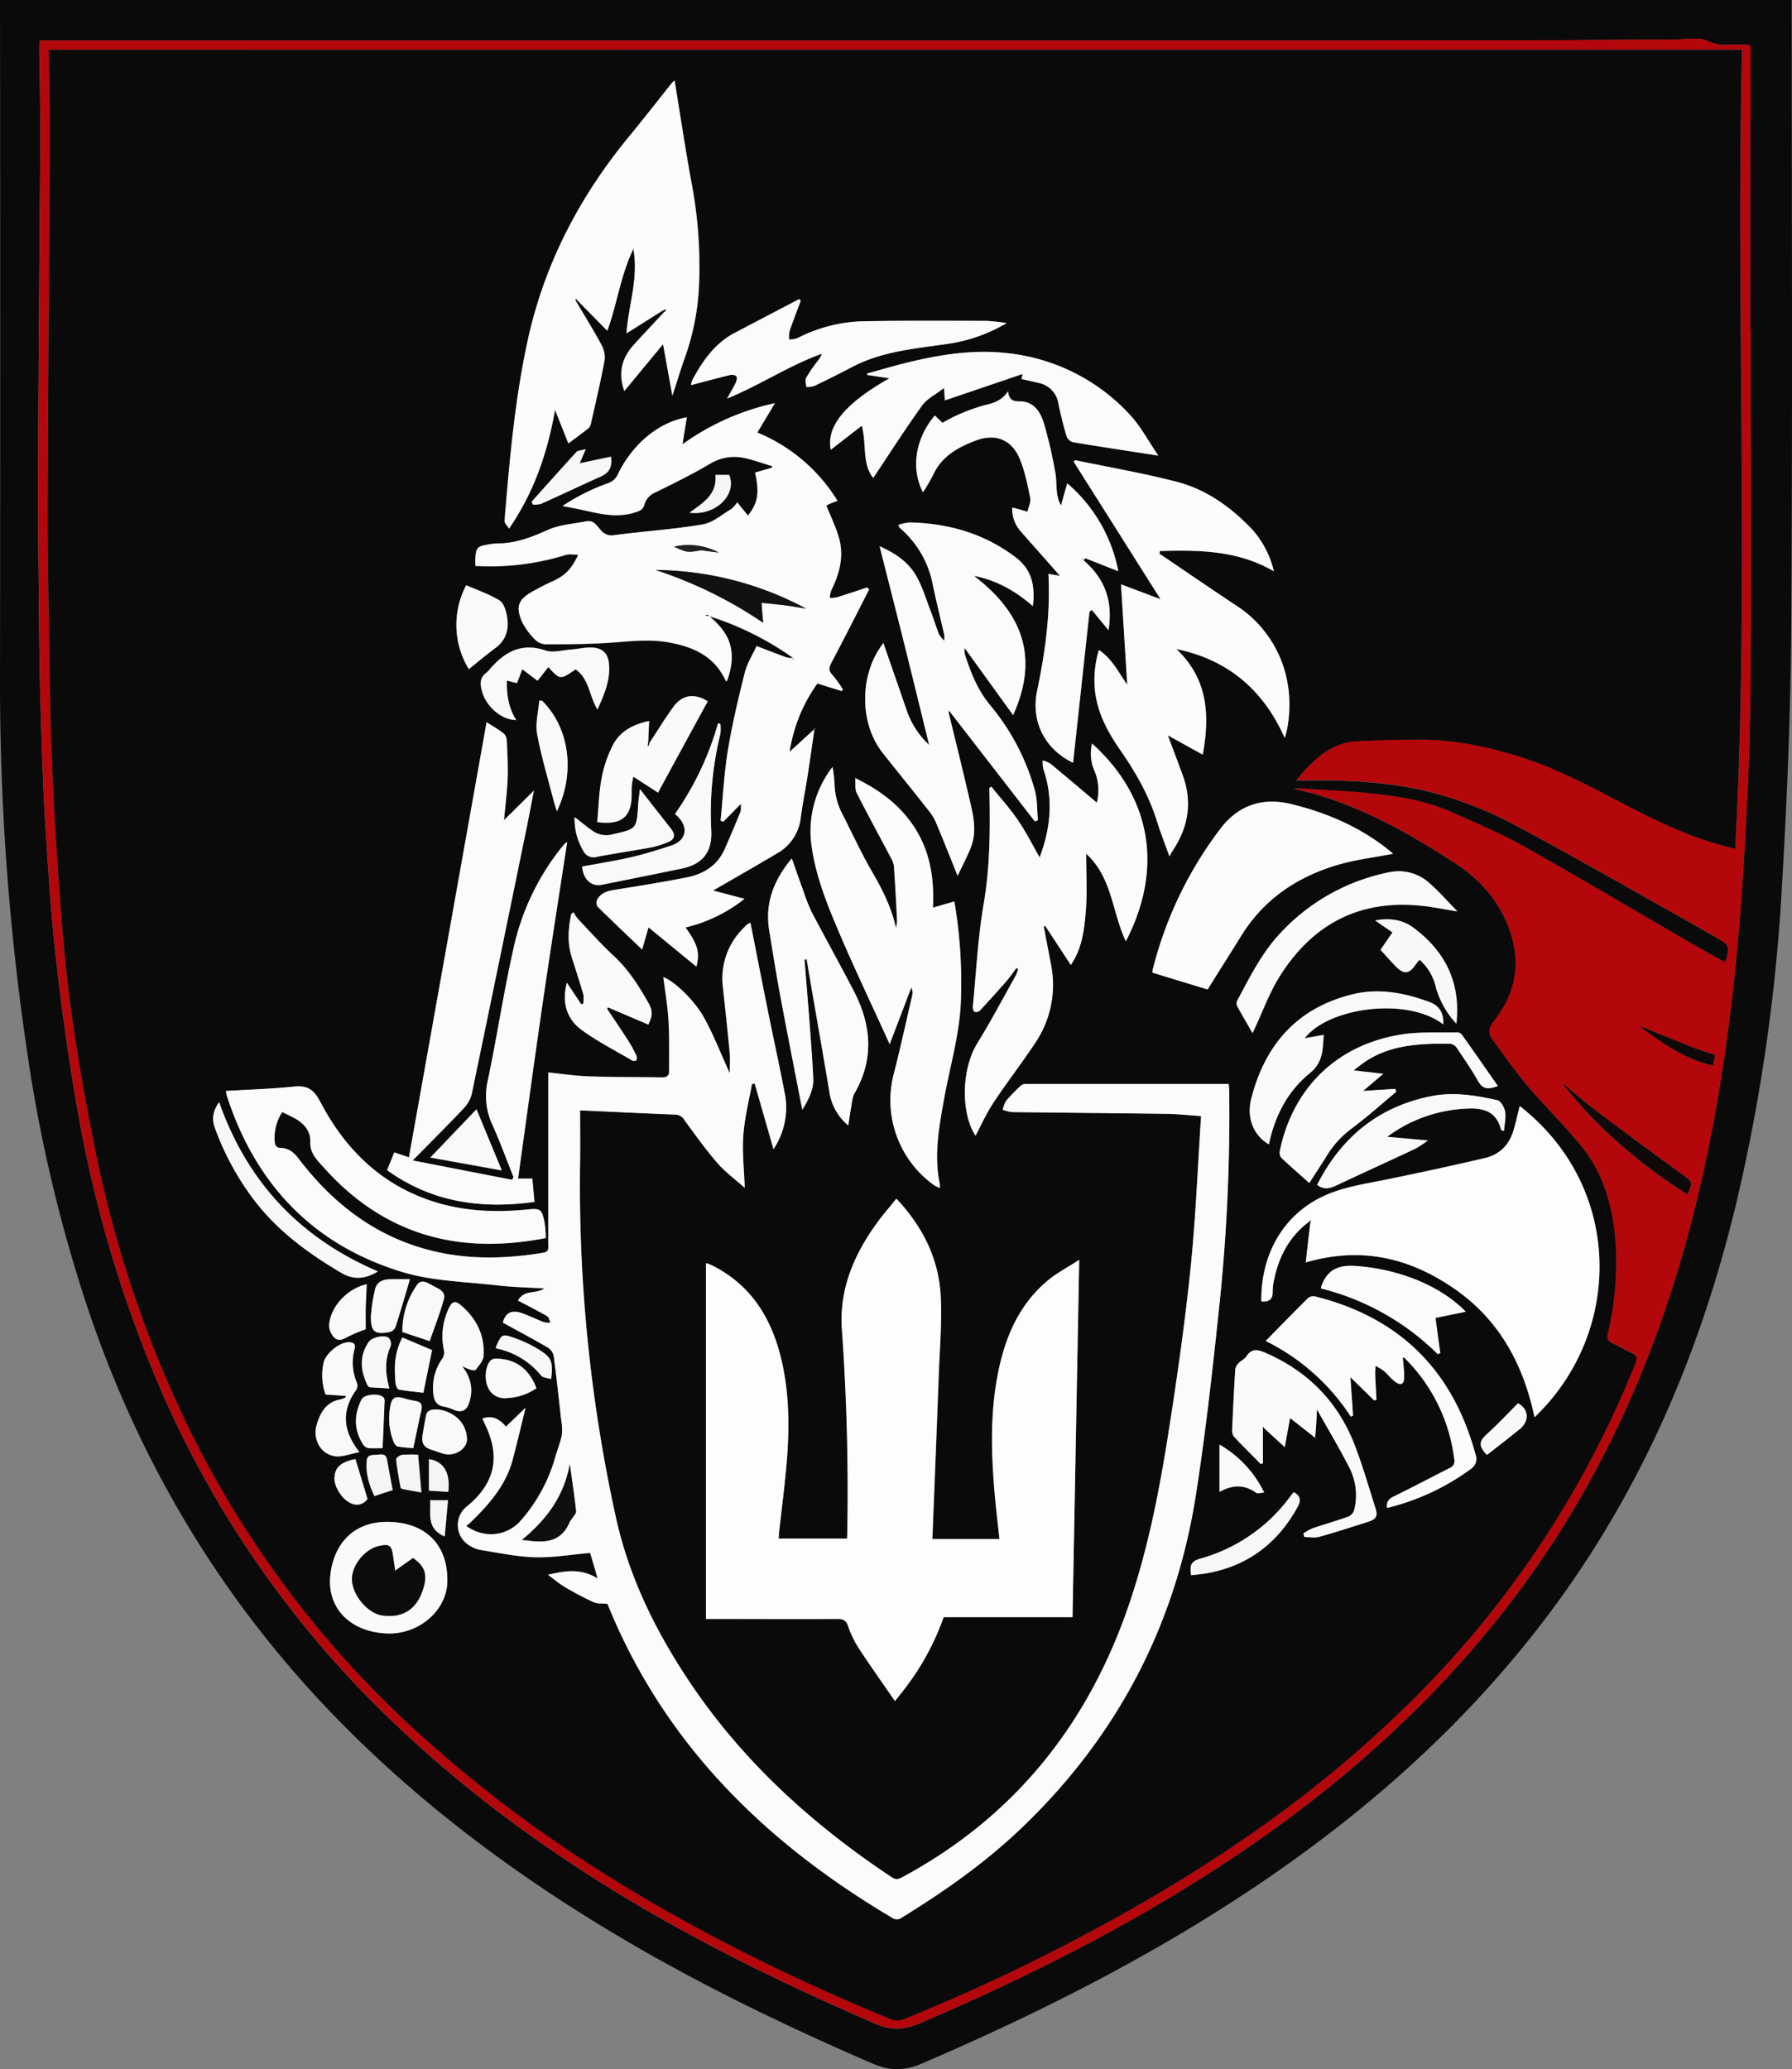 <svg id="Capa_1" data-name="Capa 1" xmlns="http://www.w3.org/2000/svg" viewBox="0 0 576.9 666.01"><rect x="0" y="0" width="576.9" height="666.01" fill="#808080" stroke="none"/><defs><style>.cls-1{fill:#0b0a0a;}.cls-2{fill:#b3070b;}.cls-3{fill:#0a0a0a;}.cls-4{fill:#100909;}.cls-5{fill:#fbfbfb;}.cls-6{fill:#fdfdfd;}.cls-7{fill:#fcfcfc;}.cls-8{fill:#fafafa;}.cls-9{fill:#f9f9f9;}.cls-10{fill:#f7f7f7;}.cls-11{fill:#f8f8f8;}.cls-12{fill:#f5f5f5;}.cls-13{fill:#0f0f0f;}.cls-14{fill:#111;}.cls-15{fill:#202020;}.cls-16{fill:#0c0c0c;}</style></defs><path class="cls-1" d="M828.12,206c0,67,.29,134.07-.15,201.1-.18,28.42-1.38,56.86-3.06,85.23a582.06,582.06,0,0,1-14.39,99.9c-11.75,49.54-31.49,95.39-62.64,136-24.89,32.46-54.94,59.36-88.58,82.41-34.86,23.88-72.34,42.86-111.09,59.53-5.8,2.5-10.42,2.45-16.14,0-30.05-13-59.43-27.3-87.39-44.39-33.06-20.2-63.52-43.66-90.06-72C320.27,717,295.53,674.61,279.53,627a479.36,479.36,0,0,1-19.71-84,807.86,807.86,0,0,1-8.51-117.82q.13-109.62,0-219.23ZM264.05,219c-.05,1-.11,1.56-.11,2.14.12,9.14.33,18.28.34,27.42,0,10.23-.16,20.46-.22,30.69-.18,26.67-.41,53.34-.48,80-.05,14.92.13,29.85.27,44.78.1,9.64.2,19.29.5,28.92.41,13,.77,26,1.58,38.93.92,14.79,1.88,29.6,3.59,44.31,1.93,16.61,4.2,33.21,7.22,49.66a397.42,397.42,0,0,0,26.78,88.5A327.77,327.77,0,0,0,377.1,759.6c21.67,20.86,45.57,38.75,71.1,54.53,27.08,16.74,55.63,30.56,84.79,43.24,5.35,2.32,9.61,2,14.83-.28,37.07-15.88,72.85-34.09,106.11-57,28.24-19.48,53.78-41.93,75.75-68.36,30.34-36.49,50.83-78,63.7-123.52,9.3-32.9,14.49-66.53,17.49-100.52,1.39-15.68,2.27-31.41,3-47.13q.95-20.1,1-40.23c.12-35.65,0-71.31,0-107,0-.92-.13-1.84-.14-2.76q0-32.46,0-64.92c0-.17.07-.34.07-.5v-24.6c-.72-.05-1.53-.13-2.35-.17-3.78-.22-7.45.79-11.37-1.14-2.74-1.34-6.58-.54-9.93-.53-13.83.05-27.67.21-41.5.23q-56.86.09-113.74.09L267,219Z" transform="translate(-251.31 -206)"/><path class="cls-2" d="M264.05,219h3l368.89,0q56.88,0,113.74-.09c13.83,0,27.67-.18,41.5-.23,3.35,0,7.19-.81,9.93.53,3.92,1.93,7.59.92,11.37,1.14.82,0,1.63.12,2.35.17v24.6c0,.16-.07.33-.07.5q0,32.46,0,64.92c0,.92.14,1.84.14,2.76,0,35.65.15,71.31,0,107q-.07,20.11-1,40.23c-.75,15.72-1.63,31.45-3,47.13-3,34-8.19,67.62-17.49,100.52-12.87,45.48-33.36,87-63.7,123.52-22,26.43-47.51,48.88-75.75,68.36-33.26,22.94-69,41.15-106.11,57-5.22,2.23-9.48,2.6-14.83.28-29.16-12.68-57.71-26.5-84.79-43.24-25.53-15.78-49.43-33.67-71.1-54.53a327.77,327.77,0,0,1-73.58-105.24,397.42,397.42,0,0,1-26.78-88.5c-3-16.45-5.29-33.05-7.22-49.66-1.71-14.71-2.67-29.52-3.59-44.31-.81-13-1.17-25.95-1.58-38.93-.3-9.63-.4-19.28-.5-28.92-.14-14.93-.32-29.86-.27-44.78.07-26.68.3-53.35.48-80,.06-10.23.23-20.46.22-30.69,0-9.14-.22-18.28-.34-27.42C263.94,220.55,264,220,264.05,219ZM780,536.56l-.52-.16.28.4c7,5.21,14.1,10.14,23,12.19.27-1.22.49-2.24.74-3.41-2.61-.88-5.09-1.61-7.49-2.55C790.64,540.93,785.32,538.72,780,536.56ZM267,222c0,1.14,0,1.88,0,2.62.11,7.63.32,15.26.32,22.89,0,12.41-.16,24.82-.24,37.23-.17,27.68-.38,55.36-.49,83,0,9.81.09,19.62.26,29.43.29,17.27.41,34.55,1.09,51.8.68,17,1.76,34,3,50.91.88,11.6,2,23.2,3.73,34.7q3.1,21.09,7.38,42a374.08,374.08,0,0,0,30,89,325.38,325.38,0,0,0,72.71,97.05,422.33,422.33,0,0,0,63.75,48.06c28.55,17.74,58.62,32.46,89.67,45.23a5.68,5.68,0,0,0,3.94,0,621.26,621.26,0,0,0,80.69-39.65c28.5-16.77,55.12-36.06,79-59a318.85,318.85,0,0,0,75.93-112.53c.66-1.66.58-2.55-1.16-3.31-2.15-.93-4.14-2.21-6.27-3.18a2.26,2.26,0,0,1-1.47-3,100.23,100.23,0,0,0,2.47-29.66c-.91-11.27-3.87-21.86-11-30.74-5.41-6.7-11.66-12.72-17.23-19.3-4.1-4.85-7.76-10.05-11.47-15.21-1.31-1.83-1.15-3.64.46-5.66,6.58-8.27,8.81-17.57,5.64-27.84-3-9.8-9.35-17.37-17.7-22.82-16.22-10.6-33.09-20-52.35-24.21a20.71,20.71,0,0,1,3.24-.09c7,.47,14,.79,21,1.49,9.26.93,18.46,2.35,27,6.24,7.55,3.43,15.27,6.58,22.48,10.63,18.26,10.26,36.26,21,54.38,31.48,3.59,2.08,7.23,4.06,10.91,6.12,1.5-5.24,1.41-5.48-2.78-7.9-3.42-2-6.83-3.93-10.26-5.86-17.84-10-35.56-20.19-53.59-29.81a120.19,120.19,0,0,0-31.62-12c-12-2.54-24.22-3.14-36.48-2.95H668.6c1.39-1.65,2.23-2.8,3.22-3.81,4.37-4.43,9.17-8.33,15.65-8.75,7.17-.47,14.37-.63,21.55-.59,10.63.06,21,2.2,31.08,5.33,11.51,3.55,22.11,9.17,32.73,14.72,9.44,4.94,19,9.65,29.14,12.89,2.52.8,5.09,1.41,8,2.2,4.59-85.94.19-171.46,2.18-257.22ZM754,554.35c11.27,14.62,25.11,26.3,40.59,36.19,1.73-4.24,1.63-4.09-1.75-6.54q-14.22-10.34-28.26-20.9C761,560.34,757.56,557.27,754,554.35Zm24.54-18.48-.11.13.19,0Z" transform="translate(-251.31 -206)"/><path class="cls-3" d="M267,222H812.12c-2,85.76,2.41,171.28-2.18,257.22-2.88-.79-5.45-1.4-8-2.2-10.18-3.24-19.7-7.95-29.14-12.89-10.62-5.55-21.22-11.17-32.73-14.72-10.13-3.13-20.45-5.27-31.08-5.33-7.18,0-14.38.12-21.55.59-6.48.42-11.28,4.32-15.65,8.75-1,1-1.83,2.16-3.22,3.81H672c12.26-.19,24.44.41,36.48,2.95a120.19,120.19,0,0,1,31.62,12c18,9.62,35.75,19.83,53.59,29.81,3.43,1.93,6.84,3.9,10.26,5.86,4.19,2.42,4.28,2.66,2.78,7.9-3.68-2.06-7.32-4-10.91-6.12-18.12-10.5-36.12-21.22-54.38-31.48-7.21-4.05-14.93-7.2-22.48-10.63-8.58-3.89-17.78-5.31-27-6.24-7-.7-14-1-21-1.49a20.71,20.71,0,0,0-3.24.09c19.26,4.18,36.13,13.61,52.35,24.21,8.35,5.45,14.67,13,17.7,22.82,3.17,10.27.94,19.57-5.64,27.84-1.61,2-1.77,3.83-.46,5.66,3.71,5.16,7.37,10.36,11.47,15.21,5.57,6.58,11.82,12.6,17.23,19.3,7.17,8.88,10.13,19.47,11,30.74a100.23,100.23,0,0,1-2.47,29.66,2.26,2.26,0,0,0,1.47,3c2.13,1,4.12,2.25,6.27,3.18,1.74.76,1.82,1.65,1.16,3.31A318.85,318.85,0,0,1,701.82,757.3c-23.87,23-50.49,42.24-79,59A621.26,621.26,0,0,1,542.14,856a5.68,5.68,0,0,1-3.94,0c-31.05-12.77-61.12-27.49-89.67-45.23a422.33,422.33,0,0,1-63.75-48.06,325.38,325.38,0,0,1-72.71-97.05,374.08,374.08,0,0,1-30-89q-4.31-20.89-7.38-42c-1.7-11.5-2.85-23.1-3.73-34.7-1.28-16.95-2.36-33.92-3-50.91-.68-17.25-.8-34.53-1.09-51.8-.17-9.81-.3-19.62-.26-29.43.11-27.68.32-55.36.49-83,.08-12.41.23-24.82.24-37.23,0-7.63-.21-15.26-.32-22.89C267,223.88,267,223.14,267,222ZM460.34,445.23l-.36-.33c.1-2.2.19-4.41.3-6.84-5.27,1.09-9.39,3.37-11.66,7.74A39.53,39.53,0,0,0,445,456.59c-.86,4.61-1,9.37-1.38,14,7.27.95,10.52-1.33,11-7.24.12-1.5,0-3,.11-4.52a25.63,25.63,0,0,1,.51-2.87l7.9,5.16c5.44-10,10.74-19.68,16-29.39-4.09-2.63-8.12-2.16-10.92,1.62S463,441.26,460.34,445.23ZM658.09,665.51l6.82,6.27c.57-3.12,1.11-6.07,1.71-9.37l8.07,6.35c.12-1.5.24-2.73.32-4,.11-1.7.19-3.41.28-5.11h0c3.54,6.32,7.27,12.53,10.56,19a19.48,19.48,0,0,1,1.44,13.24,3.46,3.46,0,0,1-1.82,2.21c-3.84,1.38-7.79,2.49-11.66,3.81a16.23,16.23,0,0,0-2.9,1.67c.11.37.21.74.31,1.11,1.6,0,3.3.35,4.78-.06,5.31-1.48,10.55-3.19,15.8-4.86,2.53-.8,3.1-1.82,2.32-4.31-2.1-6.61-4-13.28-6.47-19.77-5.29-14.1-14.94-24.15-28.79-30.21-2.54-1.11-4.55-1.66-6.32,1.11-.56.87-1.73,1.33-2.46,2.11a3.66,3.66,0,0,0-1.1,2c-.4,6.44-.71,12.88-1,19.33a3.42,3.42,0,0,0,.52,2.3c2.83,3,5.78,5.93,8.69,8.88l.68-.27V665.73Zm-221-362.92,9.72,9.87c3.21-8.67,4.22-17.69,8.4-26.35,1.73,9.64-1.62,18.23-2.21,27.2L464.6,306l.5.45c-3.19,3.45-6.41,6.86-9.57,10.33-4.18,4.58-5.12,9.36-3.16,15l12.46-15.08c1.05,5.86,2,11,3,16.6,1.47-4.49,2.68-8.57,4.12-12.55a79.59,79.59,0,0,0,4.49-24.08,143.47,143.47,0,0,0-2.52-32.25c-2-10.76-3.58-21.57-5.39-32.58a8.82,8.82,0,0,0-.83.75c-4.55,5.7-9,11.46-13.66,17.09-16,19.42-27.41,41.12-32.79,65.86-4.16,19.14-5.83,38.59-7.45,58-.06.71.82,1.49,1.44,2.54,8.2-11.95,12.41-24.65,14.82-38.26,1.42,3.58,2.83,7.16,4.3,10.85,2.17-1.63,4.19-3.11,6.16-4.66a2.77,2.77,0,0,0,1-1.39c1.56-6.94,3.21-13.86,4.49-20.84a8.47,8.47,0,0,0-1.18-5.12c-2.54-4.71-5.37-9.26-8.1-13.87ZM673,599.05l.21.21c-.48,4.19-1,8.37-1.52,13.1,17.85-5.22,33.47-1.48,47.87,8.47s22.2,24.35,25.78,41.35c28.51-27.15,28.79-74-4.76-100.16-.68,2.64-1.25,5.26-2,7.82-1.37,4.6-4.42,7.78-9.06,8.88-10.34,2.43-20.73,4.67-31.14,6.81-7.12,1.46-14.33,2.38-21,5.5-12.5,5.81-20.08,18.16-20,33.86,2.27.19,3.73-.41,3.66-3.11a17.82,17.82,0,0,1,.54-4.22C663.17,610,666.69,603.67,673,599.05ZM506.72,417.8a7.76,7.76,0,0,1-2.17-.14c-3.06-1.09-6.09-2.29-9.71-3.67-1.29,2.83-3,5.56-3.79,8.53-2.07,8.28-4.06,16.6-5.44,25-1.22,7.47-1.6,15.07-2.35,22.62l.85.41,5.63-5.74v0a6.89,6.89,0,0,1-.06,2.45q-2.42,6-5.06,12c-2.37,5.36-6.83,8.16-12.35,9.23-7.71,1.48-15.48,2.73-23.25,4-2.37.37-4.45,1-5.56,3.28a2.31,2.31,0,0,0,.21,2.12c4.64,4.57,9.37,9.05,14.32,13.79.71-2.49,1.27-4.42,2.05-7.15l15.4,12.64c1.2-4.36.44-7.23-3.5-12.59a48.48,48.48,0,0,0,19-9.22l-10.1-2.67c7-4,13.81-7.92,20.56-11.94a15,15,0,0,0,7.66-11.46c.61-4.65,1.55-9.25,2.26-13.88.77-4.93,1.45-9.88,2.17-14.82h.32l-.11-.28-.17.34L505.51,448A50.64,50.64,0,0,1,514.45,426l7.83,2.44.36-.55a39,39,0,0,0-3.34-4.63c-1.38-1.42-1.16-2.43-.29-4.07,4.15-7.77,8.09-15.66,12.1-23.5l-.69-.59c-3.22,1.06-6.44,2.15-9.68,3.15a10.35,10.35,0,0,1-2.31.21,9,9,0,0,1,.46-2.42c2.6-5.24,4.11-10.74,2.6-16.51-1-3.66-2.71-7.11-4.17-10.81.29-.15.86-.46,1.45-.71s1.33-.49,2.15-.79a54.56,54.56,0,0,0-25.82-22l5.67-9.45A79.79,79.79,0,0,0,471,349.07c.46-2.88.93-5.77,1.4-8.69-9.2,1.59-17.74,8.84-22.36,18.68a5.41,5.41,0,0,1-2.74,2.44,65.29,65.29,0,0,0-14.91,7.43c2,.39,3.6.69,5.22,1,5.87,1.25,11.67,3,17.78,1.15,1.63-.49,2.91-.85,3.38-2.7a6,6,0,0,1,3.57-3.86c5.85-2.89,11.72-5.77,17.33-9.08a15.11,15.11,0,0,1,11.54-1.92c3,.67,5.84,1.72,8.76,2.6l-.24.49-5.35,1.55c1.46,6.68.92,9.77-2.3,13.84l-3.46-4.27a10,10,0,0,1-1.83,2.13c-3.05,1.79-6,4.44-9.31,5-9.4,1.59-19,2.2-28.44,3.44a4.36,4.36,0,0,1-4.29-1.57c-1.25-1.32-2.26-3.36-4.64-2.89-4.16.83-8.61,1.07-12.39,2.76C422.46,379,417.31,381,411.51,381a21,21,0,0,0-3.25.39c-3.34.57-3.72,1-3.94,4.51-.05.72,0,1.46,0,2.32l1.62.09a82.47,82.47,0,0,0,27.52-3.63c1.13-.35,2.46-.05,4-.05-2.36,5-4.37,6.83-8.67,8.74-2.06.91-4.07,2-6,3.07-4.56,2.56-5.51,4.67-3.53,9.56a21.45,21.45,0,0,0,4.36,6,5,5,0,0,0,3.3,1.44c6.28,0,12.57,0,18.85-.37,6.92-.37,13.74-1.48,20.76-.24,8.06,1.44,14.7,4.45,18.35,12.24.06.13.26.19.42.3,1.38-3.77,2.12-7.6,1.08-11.58s-3.7-6.74-6.71-9.38a96.72,96.72,0,0,1,27,13.48ZM342.17,563.94c1.48.75,2.85,1.38,4.16,2.12,2.89,1.63,5,4.13,4.87,7.41s1.56,5.3,3.45,7.38,3.73,4.1,5.73,6c18.87,18,41.28,22.63,66.65,17.69a41.87,41.87,0,0,0-.45-5.26c-.9-4.17-1.39-4.33-5.57-3.92-10.17,1-20.25.6-30.09-2.53C374,587.45,362.43,576,354.4,560.66c-2-3.77-4-5.32-8.31-4.88-7.27.76-14.6,1-22.06,1.41.2,1,.25,1.38.38,1.78,9.28,28.41,27.87,47.88,56.53,56.53,9.65,2.92,20.15,3.07,30.29,4.26,5,.59,10,.67,15.33,1-2.68,1.9-6.46.23-8.48,3.91,3.22,1.71,6.33,3.27,9.34,5,.58.33.76,1.36,1.13,2.07a6.76,6.76,0,0,1-2.12-.1c-2.41-.92-4.73-2.09-7.17-2.94-3.38-1.17-5.29,0-6.07,3.06,5,2.75,9.91,5.36,14.71,8.17a4.19,4.19,0,0,1,1.69,2.74c.91,6.9,1.66,13.81,2.42,20.73a15.51,15.51,0,0,1,.15,4.65c-.47,2.36-1.43,4.63-2.09,7a52.29,52.29,0,0,1-11.23,20.53c-4.45,5-11.74,5.73-17.48,1.63.47-.38.93-.71,1.33-1.1,6-5.8,11.48-12,13.67-20.34,1.41-5.36,2.67-10.75,4.12-16.61l-6.32,6.09c-1.91-2.25-4.19-3.84-7.59-2.61.36.78.63,1.39.92,2,5,10.46,3.1,19-5.95,26.31a7.64,7.64,0,0,0,.67,12.41,10.17,10.17,0,0,0,3.66,1.55c5.86.93,11.72,2.2,17.61,2.37,5.71.17,11.46-.85,17.8-1.4.72,2.45,1.56,5.35,2.41,8.24-5.24-3.26-10.24-2.57-16-1.19,2.23,1.63,3.83,3,5.62,4.05a100.76,100.76,0,0,0,9.09,4.77c1.18.53,2.69.35,4.46.54.45,1.08,1.09,2.71,1.79,4.31,18.66,43,50.67,73.64,90.39,97.05a2.51,2.51,0,0,0,2.18-.15c13.75-8.43,27-17.7,38.64-28.8,30.79-29.3,49.74-65.16,56.36-107.17,3.27-20.76,5.54-41.69,7.74-62.6A590.82,590.82,0,0,0,647,556.8a18.71,18.71,0,0,0-.17-1.92c-21.89,0-43.6,0-65.31,0a2.51,2.51,0,0,0-1.57.52,58.59,58.59,0,0,0-4.73,4.86,9.61,9.61,0,0,0-1.13,2.93,13.23,13.23,0,0,0,3,.74c16.68.21,33.36.34,50,.57,3.39.05,6.79.44,10.87.71-1.12,16.75-1.75,33.28-3.46,49.69-1.89,18.07-4.47,36.08-7.33,54-2.82,17.68-6.3,35.25-12,52.31-13.06,39.12-36.83,69.32-73.39,89-1.2.64-2,.92-3.36.05-25.62-17-48-37.32-65.2-63-10.78-16.12-19.29-33.4-23.55-52.36a497.7,497.7,0,0,1-11.65-115.33c.06-5.17,0-10.35,0-16.22,10.69.49,20.71,1,30.73,1.37a3.48,3.48,0,0,1,2.91,1.85c3.41,4.65,6.76,9.37,10.54,13.72,2.57,3,5.81,5.33,8.81,8-.2-6-.84-11.48-.45-16.94s1.81-11,2.78-16.46l.89-.14c2,7.09,4.07,14.17,6.05,21.08a24.07,24.07,0,0,0,3.77-17.18c-1.79-9.37-3.83-18.69-5.72-28-1.85-9.16-3.63-18.33-5.47-27.64a4.64,4.64,0,0,0-1,.46c-.44.39-.85.82-1.25,1.24a22.75,22.75,0,0,0-6.62,19c.78,7.08,1.54,14.16,2.2,21.26.2,2.13,0,4.29,0,6.46-2.73-6-5.05-12-8.11-17.63-3.28-6-10-12.18-13.26-13.31.57,4.63,1.39,9.28,1.66,14,.32,5.41.16,10.85.2,16.27,0,1.47-.74,2-2.21,2-7.88-.13-15.76-.07-23.63-.34-4.3-.14-8.59-.8-13.07-1.25v2.92q0,26.17,0,52.35c0,1.21.34,2.44-1.59,2.75-11.44,1.89-22.84,2.27-34.24-.25-18.73-4.15-33.07-14.88-44.48-29.88-1.59-2.09-3.24-3.49-5.85-3.58-1.56,0-1.88-.93-1.95-2.28A15.14,15.14,0,0,1,342.17,563.94Zm256.57,47.59c-3.46,2.23-6.55,3.87-9.26,6-10.14,8-14.74,19.19-17,31.52-2.42,13-1.93,26-.74,39.1.4,4.47.95,8.92,1.42,13.23H551.51c.71-18,1.43-35.7,2.08-53.37.31-8.28,1-16.6.61-24.85-.65-12-5.8-22.37-14.29-31.35-2.07,2.57-4.15,5-6,7.51-7.56,10.26-12.45,21.61-11.52,34.54q2.39,32.91,1.73,65.87c0,.48,0,1-.07,1.49H502c0-.62,0-1.12.09-1.6.9-8.34,2-16.65,2.65-25,.79-10.9.53-21.79-2.24-32.47-3.3-12.75-10-22.95-22.12-28.94a18.61,18.61,0,0,0-1.79-.66V727.14h2.89c13.17,0,26.33,0,39.5,0,1.89,0,2.76.53,3.39,2.36a32.33,32.33,0,0,0,3.37,7c3.69,5.64,7.6,11.13,11.69,17.07C541,751.56,542,750.28,543,749a82.72,82.72,0,0,0,12.1-22.49h41.48C597.31,688.05,598,650.19,598.74,611.53Zm25.81-227.32.15-.84c12.59-.37,25.09-.23,36.67,6.51a30.81,30.81,0,0,0-6.82-13.29c-6.8-7.18-14.7-12.94-24.28-15.46-10.81-2.83-21.87-4.73-32.82-7l-.55.44q14,22.15,28,44.32l-12.73-4.8c.7,11.07,1.37,21.7,2,32.33-2.8-3.94-4.81-8.3-9.12-11.2a33.25,33.25,0,0,0-1.2,13.62c.89,7,4.19,13,8.13,18.68,4.84,7,9,14.25,11.62,22.4,1.18,3.73,2.59,7.37,4.15,11.74.41-.75.62-1.2.89-1.61,5.17-7.64,6.59-15.8,3.36-24.58-1.5-4.08-3-8.15-4.78-12.79l11.25,6.23c2.33-12.69,1.65-24.46-8.52-34,16.61,3.4,28,13.06,34.93,28.57,1.62-4.61,1.93-12.18.93-17.52a37.23,37.23,0,0,0-16.75-25.18C640.85,395.33,632.72,389.74,624.55,384.21ZM416.62,584.87l-.47.89-32-6.23c5.93-6,11.33-11.4,16.56-16.94a10.23,10.23,0,0,0,2.49-4.66q8.91-42.66,17.6-85.35c.79-3.88,1.52-7.77,2.37-12.1L413.56,470c.47-5,1-9.07,1.19-13.16s-.07-8.21-.25-12.32a3.49,3.49,0,0,0-.95-2.38c-1.67-1.32-3.55-2.38-5.56-3.68-8.39,46.91-16.7,93.4-25,140.07l-4.71-1.59c-.79,1.94-1.53,3.77-2.31,5.71,14.37,10.37,30.32,12.59,47.43,10.22-.24-2.62-.46-5-.69-7.52h-4.59c2.54-18.23,5-36.23,7.59-54.19s5.45-36,8.22-54.13a4.61,4.61,0,0,0-.75.52c-.44.5-.87,1-1.29,1.54a79,79,0,0,0-15.34,32.68c-3.16,14-5.27,28.3-8.25,42.37A22.06,22.06,0,0,0,410,568.39C412.39,573.8,414.42,579.37,416.62,584.87ZM535.7,413c-7.78,9.9-7.81,25.8-.2,35.38,4.84,6.11,9.76,12.16,14.58,18.29a17.35,17.35,0,0,1,2.51,4c2.32,5.49,4.5,11,7,17.24,1.53-3.25,3-6.1,4.23-9.08,2.25-5.65.59-11.25-.69-16.78-2.08-9-4.32-18-6.49-26.95l.26-.28q13.77,17.79,27.55,35.56l1-.38c-.29-3.2-.11-6.54-1-9.59a73.06,73.06,0,0,0-14.34-27.37c-4.13-5-6.41-10.73-8.27-16.74a7.16,7.16,0,0,1,0-1.73c5.31,7.34,10.38,14.36,15.61,21.61,8.58-18.92,2.69-33.21-12.64-44.84,7.27,1.41,13.29,4.81,19,9.74.79-6.52-.36-11.74-5.47-15.64-10.12-7.71-21.68-11-34.23-11.28a15.84,15.84,0,0,0-3.57.79,3.58,3.58,0,0,0,.28.8c.35.36.73.69,1.09,1a31.56,31.56,0,0,1,9.59,17c1.16,5.55,2.53,11.05,3.79,16.58a13.28,13.28,0,0,1,0,1.92,11.6,11.6,0,0,1-1.73-2.15c-1-2.57-1.8-5.2-2.78-7.77-1.43-3.72-2.58-7.62-4.54-11-2.53-4.42-6.67-7.25-11.76-9.5,2.78,11,5.48,21.54,8.1,32.07s5.15,20.92,7.84,31.88a27.2,27.2,0,0,1-7.21-11.1C540.76,427.59,538.29,420.48,535.7,413ZM586,482c-2.37-4.14-4.4-8.27-7-12s-5.69-7.21-8.57-10.79l-.62.44c.24,12.48.31,24.89-1.84,37.32-1.87,10.88-2.4,22-3.48,33,0,.58.13,1.47.51,1.7a1.79,1.79,0,0,0,1.71-.34q4.43-4.74,8.69-9.63c1.12-1.28,2.07-2.72,3.09-4.09l.57.33a12.19,12.19,0,0,1-.72,2c-4.12,7.36-8.06,14.84-12.48,22-5,8.18-5.31,22.31-.51,29.64,1.8-3.36,3.49-7.19,5.76-10.63,4.2-6.35,8.87-12.4,13.11-18.73a33.47,33.47,0,0,0,5.41-25.84c-.78-4-1.54-8.08-2.31-12.13l.49-.18,8.22,12.55c3.66-5.41,4.34-11.47,4.82-17.42s.11-12.07.11-18.4c8.5,7.72,8.3,18.91,12.79,28.17,12.36-23.91,7.8-46.79-10.88-63.62a13.77,13.77,0,0,0,.52,8.2,16,16,0,0,1,1,10.82c-5.13-4.33-10-8.45-14.87-12.5a10.06,10.06,0,0,0-2.54-1.1,10.59,10.59,0,0,0,.18,2.72C590.56,463.14,589.56,472.57,586,482Zm-48.31,60.1c2.34-6.12,4.66-12.19,7-18.26a4,4,0,0,1,.27,2.64c-1.92,8.31-3.74,16.64-5.85,24.91A33.62,33.62,0,0,0,552,587.45a14.26,14.26,0,0,0,1.88.94,8.36,8.36,0,0,0,0-1.27c-2-9.26-.26-18.3,1.37-27.41,2-10.94,5.27-21.63,5.45-32.9a155,155,0,0,0-2.14-30.67l-6.89,2c.42-8.73-.71-17.1-5.25-24.7s-11.13-12.78-19.77-17c.16,2-.14,3.58.44,4.71,3.52,6.93,7.25,13.75,10.87,20.63a8.28,8.28,0,0,1,1.15,3c.43,5.83.74,11.68,1,17.53a12.41,12.41,0,0,1-.34,2.38c-1.44-6.57-4.34-12.32-7.64-18-3.44-5.92-6.32-12.16-9.42-18.27A22.66,22.66,0,0,1,520,458.11a45.68,45.68,0,0,0-.61-5.24,33.84,33.84,0,0,0-7,23.28c.93,9.18,4,17.82,7.51,26.2C525.34,515.6,531.58,528.55,537.73,542.11Zm10.73-177.65a64.19,64.19,0,0,0,3.33-5.61c2.75-6,8-8.87,13.67-11,6.25-2.37,11.49-.44,14.12,5.7,1.72,4,2.57,8.44,3.46,12.75.28,1.36-.57,3-.9,4.44l-4.32-1.22a2.68,2.68,0,0,0-.59,0,11,11,0,0,0,2.78,7.59c2.65,3,5.33,6,8,9.05,1.42,1.6,2.82,3.21,4.58,5.22l-3.7-.62c.7,12.86-1,25.23-3.63,37.6-2.13,10.23,2.74,19,11.57,23.19q2.64-24.27,5.28-48.63l.78-.54,5.34,6.5c1.52-9.47-1.26-16.66-8-22.47l.54-.69,10.61,4.17a49.36,49.36,0,0,0-16.44-28.29l-2,7.16a11.23,11.23,0,0,1-1.29-4.07c-.27-2.24-.15-4.55-.58-6.75a149.91,149.91,0,0,0-3.61-15.62c-1.17-3.69-3.31-7.18-8-7.1-2.07,0-3.28-.63-3.56-3.23-2.07,3.17-4.91,3.85-7.91,4.57a60.12,60.12,0,0,0-8.9,3.32,48.38,48.38,0,0,0-4.29,2.26l-2.46-2.36C546,347,544.45,356.9,548.46,364.46Zm91.62,160c3.43-5.47,7.19-11.4,10.89-17.37,7.24-11.69,17.92-18.83,30.81-22.67,5.86-1.75,12-2.45,18-3.62-.19-.17-.6-.54-1-.89-9.4-7.65-20.27-12.34-31.91-15.14-9.07-2.18-16.84.3-22.69,8a125,125,0,0,0-21.71,45.12,5.93,5.93,0,0,0-.15,1.17ZM580.18,328c1.92.44,3.71.82,5.48,1.27a8,8,0,0,1,6.34,6.65c.71,3.52,1.59,7,2.61,10.47a3.23,3.23,0,0,0,2,1.94c8.91,1.49,17.85,2.83,27.55,4.33-3.29-4.8-5.7-9.44-9.13-13.11a62.39,62.39,0,0,0-39.27-19.84c-10.93-1.29-21.56.38-32.11,2.93-4.45,1.08-8.86,2.4-13.28,3.61l.14.46,7.09,1.06c-14.45,8.15-20.36,15.55-18.89,23l10-7.75c1.61,6.08,0,12.23,3.67,16.82,5.24-7.84,10.27-15.72,15.73-23.31,1.59-2.21,4.39-3.56,7.07-5.64.11,1.8.17,2.68.26,4l25-8.5ZM524.41,568.26c.33-2.23.54-4,.87-5.8.29-1.54.38-3.26,1.13-4.57,6.38-11.11,5.36-22.11-.33-33-4.41-8.44-9-16.78-13.47-25.22a52,52,0,0,1-2.57-6.48c-1.27-3.45-2.47-6.93-3.86-10.84-5.93,7.15-8.67,14.51-7.27,23.12,1.15,7.1,2.28,14.21,3.6,21.29,2.24,12,4.62,23.94,7.06,36.5,2.1-3.5,3.68-6.57,3.52-10.09-.29-6.52-.83-13-1.31-19.55-.47-6.24-1-12.47-1.51-18.71l.7-.09q.63,3.78,1.27,7.54c2,11.62,4.09,23.23,6,34.87A17.22,17.22,0,0,0,524.41,568.26Zm173.4,123.13A75.94,75.94,0,0,0,725,678.7a3.86,3.86,0,0,0,1.33-4.51c-.59-2.09-1.22-4.17-1.93-6.23-8.33-24-25.19-38.48-49.56-44.62a3,3,0,0,0-2.37.41c-4.62,4.56-9.13,9.21-13.72,13.89A69.12,69.12,0,0,1,686.19,662l.71-.34c-.27-3.84-.53-7.69-.86-12.37l7.68,7.5.71-.24c-.14-2.7-.3-5.4-.41-8.09,0-.93.06-1.87.1-2.81a18.74,18.74,0,0,1,2.57,1.53c1.33,1.14,2.44,2.56,3.83,3.61,1.77,1.33,2.82.8,2.84-1.43s-.28-4.26-.44-6.41c.21,0,.42,0,.51.11a55.13,55.13,0,0,1,16.06,32.74,2.34,2.34,0,0,1-1.5,2.74c-6,3-11.87,6.15-17.87,9.09C698.49,688.43,697.57,689.32,697.81,691.39ZM575.38,310a61.86,61.86,0,0,0-6.42-.73c-13.32,0-26.64-.13-40,.13a48.63,48.63,0,0,0-21,5.44,9,9,0,0,1-2.7.42,11.16,11.16,0,0,1,.21-2.79c1.11-3.26,2.37-6.47,3.57-9.71l-.53-.49c-6.95,3.64-13.91,7.26-20.85,10.93-6.35,3.37-10.21,9-13.52,15.11a7.8,7.8,0,0,0-.45,1.64c4.38-1.15,8.49-2.26,12.61-3.26a2.41,2.41,0,0,1,2,.36c.33.39.15,1.43-.13,2-.74,1.58-1.66,3.08-2.85,5.22,10.87-4.48,20.09-10.72,30.57-14.46a9.24,9.24,0,0,1-1.7,2.76,43.93,43.93,0,0,0-3.45,5.14c-.37.72.05,1.85.11,2.79a7.75,7.75,0,0,0,2.54-.28q6.22-3,12.33-6.18c9.28-4.85,19.52-5.79,29.59-7.23A51.88,51.88,0,0,0,575.38,310Zm158.15,245.6c-4-5.66-7.8-11.19-11.7-16.67a2,2,0,0,0-1.49-.63c-5.87.14-11.82-.24-17.57.63-20.83,3.16-35.24,17.06-39.47,37.54a2.74,2.74,0,0,0,.49,2.19c2.88,2.73,5.89,5.33,9,8.12,2.17-3.37,4-6.14,5.77-9a30.85,30.85,0,0,1,7.93-8.58c4.93-3.71,9.54-7.84,14.29-11.8l-.29-.92-10.39.67,6.52-5.53-9.56-1.09c1.2-.92,1.89-1.46,2.59-2,8.56-6.33,18.52-6.68,28.55-6.57a3,3,0,0,1,2,1.23c2.34,3.44,4.7,6.89,6.76,10.5C728.44,556.27,729.82,557,733.53,555.56Zm-13-56.19c-3.29-3.34-6-6.51-9.16-9.19a14.67,14.67,0,0,0-12.91-3.36,65,65,0,0,0-35.06,19.7c-6,6.39-9.76,14.14-13.84,21.72a2.18,2.18,0,0,0,.12,1.76c1.56,2.86,3.22,5.67,4.88,8.56.14-.32.3-.69.47-1,2.7-5.74,4.86-11.8,8.19-17.14,10.31-16.53,25.16-24.77,44.95-22.92C712,497.81,715.89,498.63,720.51,499.37ZM375.94,731.78c10.11.38,19.18-7.3,19.38-16.62.24-11.62-6.55-18.37-17.16-19.21-14.6-1.15-20,9.2-20.57,17.76C356.85,724.08,364.45,731.34,375.94,731.78Zm340-196.08c.26-3.67-1.39-6.05-4.37-7.16-8-3-16.37-4.59-24.87-2.49-17.8,4.39-28.15,16.24-32.57,33.64-1.56,6.13.76,11.8,5.69,14.66,1.92-9.13,6-17.14,13.27-23,4.11-3.32,4.09-7.45,4.39-12.26l-6.12,1.09C678.8,530.38,704.14,526.73,715.91,535.7ZM433.8,522.31c-1.66,6.41-.08,11.62,4.75,15.14,5.11,3.73,10.83,6.64,16.3,9.86.34.2,1.16.22,1.26,0a1.84,1.84,0,0,0,.14-1.46,45.29,45.29,0,0,0-2.63-4.85c-2.23-3.47-4.55-6.88-6.84-10.31l.26-.5,13,5.55c1.39-2.73,1.47-4.41.08-6.88-3.13-5.56-6.52-10.88-11.28-15.28-4.06-3.76-7.74-7.91-11.55-11.93a12.51,12.51,0,0,1-1.31-2.07l-.74.56c-1,4.67-1.33,9.34.18,14,1.28,4,2.58,7.95,3.74,12a10,10,0,0,1-.1,3l-.67,0Zm242.76,98.42a81.26,81.26,0,0,1,37.59,21.16l.84-.29c-.51-3.71-1-7.43-1.55-11.35l9.75-2c-8.43-8.63-22.05-13.84-35.7-14.73-5.68-.37-9,1.48-10.83,6.65C676.64,620.2,676.63,620.29,676.56,620.73Zm-1.22-33.36c2.22,1.75,4.16,1.15,6.26.16,8.45-4,17-7.86,25.43-11.83a37.16,37.16,0,0,0,3.94-2.6l-13.07-1.19a46,46,0,0,1,25.74-9.07c5.53-.28,9.48,1.06,10.92,6.87,0,.07.23.09.93.34.17-2.2.68-4.28.36-6.22-.23-1.37-1.38-3.44-2.46-3.69-6.88-1.54-14-2.71-20.95-1.37C695.45,562,683.23,571.82,675.34,587.37ZM438.74,484.92c.29,4.06,2.92,6.55,6.31,5.87,8.61-1.73,17.23-3.45,25.83-5.24,6.61-1.38,9.72-5.36,9.39-12.14a106.5,106.5,0,0,1,2.93-31.17,14.19,14.19,0,0,0,0-3.26l-.77-.13A96,96,0,0,1,468.6,468c.44.39.69.61.92.84,3.56,3.53,2.68,7.72-2.06,9.3-4.13,1.36-8.28,2.7-12.51,3.67C449.6,483.06,444.16,483.9,438.74,484.92Zm4.91-50.53c2.21-4.92,4.27-9.65,3.67-15-.37-3.34-2.37-5-5.85-5-2.15,0-4.31.5-6.47.66-2.71.21-5.7,1.11-8.09.3-7.72-2.62-13.13.5-17.92,6a6.72,6.72,0,0,1-1.05,1.08c-2.25,1.56-2.19,3.62-1.55,6,1.35,5,6.45,9.38,11,9.28-2.46-3.89-3.07-8.16-3-12.68l3.26.84,1.71-4.49,4.92,3.72,3.47-4.43c3.75,4.17,3.75,4.17,8.79.75C441,424.48,441,430,443.65,434.39ZM321.85,560.76c-2,2.86-2.38,5.48-1.38,8.25A87.9,87.9,0,0,0,333,592.07c7.62,10.09,17.57,17.37,28.31,23.69,3.81,2.25,7.63,2,11.7-.51C348.07,604.61,331,586.69,321.85,560.76Zm78.24,85a23.31,23.31,0,0,0,2.68,1.16c.54.17,1.51.27,1.71,0,1-1.36,2.37-2.81,2.48-4.31.48-6.61-2.17-12-7.15-16.35-1.91-1.65-2.94-1.42-4,.85a21,21,0,0,0-1.54,13.7,3.66,3.66,0,0,1-.54,2.51,16.13,16.13,0,0,0-3,10.14c.12,2.65.49,5,3.82,5.38a21.33,21.33,0,0,1,3.3,1.17c2.06.65,3.58.06,4.36-2.08C403.82,653.46,403,649.52,400.09,645.72Zm-37.51,9.58v.46a7.67,7.67,0,0,1-1.59.64c-4.65.8-6.62,4.21-7.78,8.21-1.32,4.52,1.13,9.28,5.68,10.08,2.43.43,5.15-.76,8.08-1.29-5.44-6.9-5.81-13.41-1-20.1a2.68,2.68,0,0,0,.19-2.19,16.49,16.49,0,0,1-.79-10.81c.56-1.93-.58-2.29-1.91-2.27-2.92,0-7.3,3.64-8,6.51a18.55,18.55,0,0,0,.6,10.31Zm39.66-233.93c2.88-2.31,5.69-4.68,8.64-6.87,3.44-2.57,4.33-6.09,3.66-10-.32-1.87-1-4.36-2.39-5.22-3.34-2.07-7.16-3.34-10.74-4.92A27.26,27.26,0,0,0,402.24,421.37Zm306.07,93.55a16.42,16.42,0,0,1,5.26,8.81,28.45,28.45,0,0,0,6.62,11.76c1.48-13.29-3.65-23.32-13.85-30.91-3.53-2.62-7.71-3.16-12.3-2.3l5.55,3.83-3.85,5.61c1.69,1.84,3.33,3.74,5.09,5.51,2.45,2.47,4.22,2.21,6.2-.74A17.65,17.65,0,0,1,708.31,514.92ZM436.3,469A19.93,19.93,0,0,0,439,479.7a3.69,3.69,0,0,0,4.48,2.05c5.76-1.07,11.56-1.91,17.32-3a28.57,28.57,0,0,0,5.49-1.69c2.25-.92,2.56-2.35,1.1-4.23-1.69-2.19-3.41-4.35-5.12-6.53L457.33,460c-.24,2-.47,3.43-.56,4.85-.49,8-.49,7.94-8.18,9.68a7.65,7.65,0,0,1-6.24-.92C440.31,472.23,438.43,470.62,436.3,469ZM667.77,686.32c-.48.62-.85,1.07-1.2,1.53a53.73,53.73,0,0,1-28.86,19.85c-2.82.81-3.51,2-2.93,5.35,1.72-.22,3.46-.35,5.17-.67,13.15-2.4,22.74-9.71,29.12-21.35C670.06,689.22,670.21,687.49,667.77,686.32ZM404.71,563.06,389.83,578.6l23,4.14Zm21.16-131.47-.95-.07c-.28,3.59-1.33,7.32-.7,10.74,1.36,7.38,3.57,14.6,5.44,21.89.24.92.57,1.81.94,3C436.59,454.59,434.6,440.3,425.87,431.59Zm-36.23,206.1c1.63-4.74,3.32-9.08,4.57-13.55.7-2.48-1.81-3.35-3.43-4.21s-3.69-2.45-5.14-.44a25.66,25.66,0,0,0-4.79,15.26Zm50.23-287.12c-1.42.41-2.52.39-3,.93-4.86,5.28-9.63,10.65-14.42,16l.41.93a8.23,8.23,0,0,0,2.61-.24c6.39-2.87,12.71-5.87,19.1-8.74,2.84-1.28,3.88-3,3.41-6.44l-10,2.12ZM391.76,659.68c-1.61,0-3.05.26-3.37,2.23s-.77,4.12-1.06,6.18c-.37,2.64.55,3.88,3.21,4.67,1.2.36,2.36.85,3.57,1.18,3.64,1,7.67-1.62,7.54-4.82C401.4,662.87,395.92,659.82,391.76,659.68Zm-10.92-23.16c-2.72,5.2-2.63,10-2.18,14.87.06.68.62,1.79,1.1,1.88,2.73.5,5.51.75,7.85,1,1-4.83,1.84-9,2.8-13.73Zm2.44-18.75c-2,0-4.37-.08-6.68,0s-4.2,1.06-4.64,3.66a53.42,53.42,0,0,0-1.25,8.36c0,4.93,1.29,5.87,6.21,4.9a2.8,2.8,0,0,0,1.73-1.64C380.24,628.09,381.7,623.06,383.28,617.77ZM424,652.84c-2.37-6.21-6.72-9.4-12.93-9.54a2.58,2.58,0,0,0-1.76.52c-1.74,1.7-2.15,5.76-1.11,8.29A5.76,5.76,0,0,0,414.5,656,17.76,17.76,0,0,0,424,652.84Zm-55-19c0-2.15,0-4.57,0-7s.21-5,.32-7.47c-6.28,1.47-11.61,7.11-12.12,13.2a5.86,5.86,0,0,0,1.6,3.91c1.09,1.17,2.57.86,4.08,0A45.41,45.41,0,0,1,369.06,633.86Zm15.32,38.26c.87-4.1,1.57-7.94,2.52-11.71.52-2.06.25-3.21-2.07-3.51a40.15,40.15,0,0,1-4.14-1c-1.9-.46-3.1,0-3.55,2.17a20.52,20.52,0,0,0,.94,12.06c.24.6.81,1.38,1.34,1.48A48.91,48.91,0,0,0,384.38,672.12Zm-9.89,0c.22-5.12.44-10,.63-14.89a2.23,2.23,0,0,0-.24-1.38c-1.26-1.55-6.29-1.16-7.17.59-2.48,4.92-2.5,9.81.55,14.52a2.61,2.61,0,0,0,1.69,1.11C371.68,672.24,373.43,672.14,374.49,672.14Zm283.81,14.3A35.7,35.7,0,0,0,643.92,671v15.22c4.42-2.44,8.17-2.3,11.81.32C656.22,686.86,657.22,686.49,658.3,686.44ZM376.68,652.9c-1.45-5.1-1.48-9.34.37-13.55a2.88,2.88,0,0,0-.51-2.63c-1.3-1.23-5.5-.29-6.56,1.28-3.06,4.51-2.63,9.15-.4,13.82a1.33,1.33,0,0,0,.85.72C372.37,652.7,374.32,652.77,376.68,652.9Zm52.07-3c.62-5.6.19-6.86-4-9.46a39.66,39.66,0,0,0-7.63-3.66c-4.3-1.53-4.35-1.39-6.2,2.78,0,.06,0,.15,0,.46a25.11,25.11,0,0,1,14.6,8.81C426.16,649.49,427.53,649.5,428.75,649.89Zm-63,25.73c-4.8,1.08-6.51,2.63-6.73,6-.19,3,2.56,7.19,5.48,8.35a4.11,4.11,0,0,0,5.15-1.49ZM730,674.32c3.5-2.76,7.07-5.5,10.56-8.32,3.29-2.66,2.78-6.6-.57-8.31-3.39,3.4-6.54,6.82-10,9.91C727.47,669.91,727.23,671.44,730,674.32Zm-352.31,11.3c-.61-3.23-1.26-6.49-1.81-9.76-.36-2.16-2-1.7-3.26-1.58s-3.06-.24-3.27,1.84c-.41,4.1.75,7.83,2.47,11.43Zm8.18-11.38a38.43,38.43,0,0,0-5.18.07c-.71.09-1.93,1-1.88,1.47.32,3.05.89,6.07,1.45,9.09,0,.2.52.4.83.46,1.92.37,3.84.7,5.84,1.06C386.6,682.1,386.26,678.3,385.91,674.24Zm95.73-315.38c.62,6.44-4.12,9.05-8.35,12.17,8.39,1.1,15.41-5.83,12.77-12.17Zm-86,327.35c.75-6.15-1.5-9.83-6.21-10.54v10.15Zm-.08,2.69h-5.71c.16,4.39-1.26,9.16,4.64,11.66C394.84,696.51,395.18,692.8,395.54,688.9Z" transform="translate(-251.31 -206)"/><path class="cls-4" d="M754,554.35c3.52,2.92,6.93,6,10.58,8.75q14,10.57,28.26,20.9c3.38,2.45,3.48,2.3,1.75,6.54C779.15,580.65,765.31,569,754,554.35Z" transform="translate(-251.31 -206)"/><path class="cls-4" d="M780,536.56c5.35,2.16,10.67,4.37,16,6.47,2.4.94,4.88,1.67,7.49,2.55-.25,1.17-.47,2.19-.74,3.41-8.93-2-16-7-23-12.19Z" transform="translate(-251.31 -206)"/><polygon class="cls-4" points="527.27 329.87 527.35 330.02 527.16 330 527.27 329.87"/><path class="cls-4" d="M779.73,536.8l-.28-.4.52.16Z" transform="translate(-251.31 -206)"/><path class="cls-5" d="M342.17,563.94a15.14,15.14,0,0,0-2.42,9.27c.07,1.35.39,2.23,1.95,2.28,2.61.09,4.26,1.49,5.85,3.58C359,594.07,373.3,604.8,392,609c11.4,2.52,22.8,2.14,34.24.25,1.93-.31,1.59-1.54,1.59-2.75q0-26.18,0-52.35v-2.92c4.48.45,8.77,1.11,13.07,1.25,7.87.27,15.75.21,23.63.34,1.47,0,2.22-.55,2.21-2,0-5.42.12-10.86-.2-16.27-.27-4.67-1.09-9.32-1.66-14,3.3,1.13,10,7.29,13.26,13.31,3.06,5.62,5.38,11.63,8.11,17.63,0-2.17.17-4.33,0-6.46-.66-7.1-1.42-14.18-2.2-21.26a22.75,22.75,0,0,1,6.62-19c.4-.42.81-.85,1.25-1.24a4.64,4.64,0,0,1,1-.46c1.84,9.31,3.62,18.48,5.47,27.64,1.89,9.35,3.93,18.67,5.72,28a24.07,24.07,0,0,1-3.77,17.18c-2-6.91-4-14-6.05-21.08l-.89.14c-1,5.48-2.38,10.93-2.78,16.46s.25,11,.45,16.94c-3-2.68-6.24-5.05-8.81-8-3.78-4.35-7.13-9.07-10.54-13.72a3.48,3.48,0,0,0-2.91-1.85c-10-.39-20-.88-30.73-1.37,0,5.87.05,11.05,0,16.22A497.7,497.7,0,0,0,449.7,694.94c4.26,19,12.77,36.24,23.55,52.36,17.19,25.71,39.58,46,65.2,63,1.32.87,2.16.59,3.36-.05,36.56-19.7,60.33-49.9,73.39-89,5.7-17.06,9.18-34.63,12-52.31,2.86-18,5.44-36,7.33-54,1.71-16.41,2.34-32.94,3.46-49.69-4.08-.27-7.48-.66-10.87-.71-16.68-.23-33.36-.36-50-.57a13.23,13.23,0,0,1-3-.74,9.61,9.61,0,0,1,1.13-2.93,58.59,58.59,0,0,1,4.73-4.86,2.51,2.51,0,0,1,1.57-.52c21.71,0,43.42,0,65.31,0a18.71,18.71,0,0,1,.17,1.92A590.82,590.82,0,0,1,644,624.89c-2.2,20.91-4.47,41.84-7.74,62.6-6.62,42-25.57,77.87-56.36,107.17-11.66,11.1-24.89,20.37-38.64,28.8a2.51,2.51,0,0,1-2.18.15c-39.72-23.41-71.73-54-90.39-97.05-.7-1.6-1.34-3.23-1.79-4.31-1.77-.19-3.28,0-4.46-.54a100.76,100.76,0,0,1-9.09-4.77c-1.79-1.05-3.39-2.42-5.62-4.05,5.75-1.38,10.75-2.07,16,1.19-.85-2.89-1.69-5.79-2.41-8.24-6.34.55-12.09,1.57-17.8,1.4-5.89-.17-11.75-1.44-17.61-2.37a10.17,10.17,0,0,1-3.66-1.55,7.64,7.64,0,0,1-.67-12.41c9-7.32,11-15.85,5.95-26.31-.29-.6-.56-1.21-.92-2,3.4-1.23,5.68.36,7.59,2.61l6.32-6.09c-1.45,5.86-2.71,11.25-4.12,16.61-2.19,8.35-7.66,14.54-13.67,20.34-.4.39-.86.72-1.33,1.1,5.74,4.1,13,3.38,17.48-1.63A52.29,52.29,0,0,0,430.07,675c.66-2.33,1.62-4.6,2.09-7a15.51,15.51,0,0,0-.15-4.65c-.76-6.92-1.51-13.83-2.42-20.73a4.19,4.19,0,0,0-1.69-2.74c-4.8-2.81-9.72-5.42-14.71-8.17.78-3,2.69-4.23,6.07-3.06,2.44.85,4.76,2,7.17,2.94a6.76,6.76,0,0,0,2.12.1c-.37-.71-.55-1.74-1.13-2.07-3-1.74-6.12-3.3-9.34-5,2-3.68,5.8-2,8.48-3.91-5.31-.33-10.35-.41-15.33-1-10.14-1.19-20.64-1.34-30.29-4.26-28.66-8.65-47.25-28.12-56.53-56.53-.13-.4-.18-.81-.38-1.78,7.46-.44,14.79-.65,22.06-1.41,4.28-.44,6.33,1.11,8.31,4.88,8,15.31,19.64,26.79,36.52,32.17,9.84,3.13,19.92,3.53,30.09,2.53,4.18-.41,4.67-.25,5.57,3.92a41.87,41.87,0,0,1,.45,5.26c-25.37,4.94-47.78.29-66.65-17.69-2-1.9-3.88-3.94-5.73-6s-3.6-4.08-3.45-7.38-2-5.78-4.87-7.41C345,565.32,343.65,564.69,342.17,563.94Zm92.57,113.35c-1.8,10.22-7.41,17.83-15.37,24.4,1.13.11,1.71.15,2.29.23,5.57.76,10.5.12,13-5.94a8.15,8.15,0,0,1,.7-1c.5-.85,1.48-1.77,1.4-2.57C436.19,687.34,435.43,682.32,434.74,677.29Z" transform="translate(-251.31 -206)"/><path class="cls-6" d="M598.74,611.53c-.72,38.66-1.43,76.52-2.15,115H555.11A82.72,82.72,0,0,1,543,749c-1,1.31-2,2.59-3.58,4.53-4.09-5.94-8-11.43-11.69-17.07a32.33,32.33,0,0,1-3.37-7c-.63-1.83-1.5-2.37-3.39-2.36-13.17.09-26.33,0-39.5,0h-2.89V612.57a18.61,18.61,0,0,1,1.79.66c12.15,6,18.82,16.19,22.12,28.94,2.77,10.68,3,21.57,2.24,32.47-.61,8.35-1.75,16.66-2.65,25,0,.48-.06,1-.09,1.6h22c0-.53.06-1,.07-1.49q.61-33-1.73-65.87c-.93-12.93,4-24.28,11.52-34.54,1.87-2.55,4-4.94,6-7.51,8.49,9,13.64,19.31,14.29,31.35.44,8.25-.3,16.57-.61,24.85-.65,17.67-1.37,35.34-2.08,53.37h21.61c-.47-4.31-1-8.76-1.42-13.23-1.19-13.06-1.68-26.11.74-39.1,2.3-12.33,6.9-23.48,17-31.52C592.19,615.4,595.28,613.76,598.74,611.53Z" transform="translate(-251.31 -206)"/><path class="cls-7" d="M513.53,440.53c-.72,4.94-1.4,9.89-2.17,14.82-.71,4.63-1.65,9.23-2.26,13.88a15,15,0,0,1-7.66,11.46c-6.75,4-13.58,7.9-20.56,11.94L491,495.3a48.48,48.48,0,0,1-19,9.22c3.94,5.36,4.7,8.23,3.5,12.59l-15.4-12.64c-.78,2.73-1.34,4.66-2.05,7.15-4.95-4.74-9.68-9.22-14.32-13.79a2.31,2.31,0,0,1-.21-2.12c1.11-2.24,3.19-2.91,5.56-3.28,7.77-1.23,15.54-2.48,23.25-4,5.52-1.07,10-3.87,12.35-9.23q2.64-6,5.06-12a6.89,6.89,0,0,0,.06-2.45l.47.38-.48-.36-5.63,5.74-.85-.41c.75-7.55,1.13-15.15,2.35-22.62,1.38-8.41,3.37-16.73,5.44-25,.74-3,2.5-5.7,3.79-8.53,3.62,1.38,6.65,2.58,9.71,3.67a7.71,7.71,0,0,0,2.16.14c0,.17-.09.34-.14.51h.24l-.17-.48a96.72,96.72,0,0,0-27-13.48c3,2.64,5.68,5.44,6.71,9.38s.3,7.81-1.08,11.58c-.16-.11-.36-.17-.42-.3-3.65-7.79-10.29-10.8-18.35-12.24-7-1.24-13.84-.13-20.76.24-6.28.34-12.57.38-18.85.37a5,5,0,0,1-3.3-1.44,21.45,21.45,0,0,1-4.36-6c-2-4.89-1-7,3.53-9.56,2-1.1,4-2.16,6-3.07,4.3-1.91,6.31-3.78,8.67-8.74-1.54,0-2.87-.3-4,.05a82.47,82.47,0,0,1-27.52,3.63l-1.62-.09c0-.86,0-1.6,0-2.32.22-3.5.6-3.94,3.94-4.51a21,21,0,0,1,3.25-.39c5.8,0,10.95-2,16.21-4.36,3.78-1.69,8.23-1.93,12.39-2.76,2.38-.47,3.39,1.57,4.64,2.89a4.36,4.36,0,0,0,4.29,1.57c9.47-1.24,19-1.85,28.44-3.44,3.3-.55,6.26-3.2,9.31-5a10,10,0,0,0,1.83-2.13l3.46,4.27c3.22-4.07,3.76-7.16,2.3-13.84l5.35-1.55.24-.49c-2.92-.88-5.79-1.93-8.76-2.6a15.11,15.11,0,0,0-11.54,1.92c-5.61,3.31-11.48,6.19-17.33,9.08a6,6,0,0,0-3.57,3.86c-.47,1.85-1.75,2.21-3.38,2.7-6.11,1.85-11.91.1-17.78-1.15-1.62-.34-3.25-.64-5.22-1a65.29,65.29,0,0,1,14.91-7.43,5.41,5.41,0,0,0,2.74-2.44c4.62-9.84,13.16-17.09,22.36-18.68-.47,2.92-.94,5.81-1.4,8.69a79.79,79.79,0,0,1,29.77-13.23l-5.67,9.45a54.56,54.56,0,0,1,25.82,22c-.82.3-1.5.52-2.15.79s-1.16.56-1.45.71c1.46,3.7,3.22,7.15,4.17,10.81,1.51,5.77,0,11.27-2.6,16.51a9,9,0,0,0-.46,2.42,10.35,10.35,0,0,0,2.31-.21c3.24-1,6.46-2.09,9.68-3.15l.69.59c-4,7.84-8,15.73-12.1,23.5-.87,1.64-1.09,2.65.29,4.07a39,39,0,0,1,3.34,4.63l-.36.55L514.45,426A50.64,50.64,0,0,0,505.51,448l8.06-7.38ZM497,406.47c-.2-2.41-.35-4.29-.53-6.42,2.68.29,5.08.5,7.47.81s4.57.71,6.86,1.06a104.16,104.16,0,0,0-48.42-12.42A137.16,137.16,0,0,1,497,406.47Zm-14.25-22.61A20.68,20.68,0,0,0,468.28,382c4.31,1.92,4.31,1.9,8.54,1.18a5,5,0,0,1,1.47.15Zm-3.41,20.46,0-.39-.79.08s0,.15,0,.15Z" transform="translate(-251.31 -206)"/><path class="cls-6" d="M673,599.05c-6.32,4.62-9.84,11-11.45,18.51a17.82,17.82,0,0,0-.54,4.22c.07,2.7-1.39,3.3-3.66,3.11-.12-15.7,7.46-28,20-33.86,6.72-3.12,13.93-4,21-5.5,10.41-2.14,20.8-4.38,31.14-6.81,4.64-1.1,7.69-4.28,9.06-8.88.77-2.56,1.34-5.18,2-7.82,33.55,26.15,33.27,73,4.76,100.16-3.58-17-11.3-31.34-25.78-41.35s-30-13.69-47.87-8.47c.55-4.73,1-8.91,1.52-13.1l.19-.49Z" transform="translate(-251.31 -206)"/><path class="cls-7" d="M464.6,306,453,313.31c.59-9,3.94-17.56,2.21-27.2-4.18,8.66-5.19,17.68-8.4,26.35l-9.72-9.87-.44-.41v.71c2.73,4.61,5.56,9.16,8.1,13.87a8.47,8.47,0,0,1,1.18,5.12c-1.28,7-2.93,13.9-4.49,20.84a2.77,2.77,0,0,1-1,1.39c-2,1.55-4,3-6.16,4.66-1.47-3.69-2.88-7.27-4.3-10.85-2.41,13.61-6.62,26.31-14.82,38.26-.62-1.05-1.5-1.83-1.44-2.54,1.62-19.45,3.29-38.9,7.45-58,5.38-24.74,16.77-46.44,32.79-65.86,4.64-5.63,9.11-11.39,13.66-17.09a8.82,8.82,0,0,1,.83-.75c1.81,11,3.44,21.82,5.39,32.58a143.47,143.47,0,0,1,2.52,32.25,79.59,79.59,0,0,1-4.49,24.08c-1.44,4-2.65,8.06-4.12,12.55-1-5.58-1.94-10.74-3-16.6l-12.46,15.08c-2-5.67-1-10.45,3.16-15,3.16-3.47,6.38-6.88,9.57-10.33l.62-.57-.15-.26Z" transform="translate(-251.31 -206)"/><path class="cls-7" d="M624.55,384.21c8.17,5.53,16.3,11.12,24.53,16.57A37.23,37.23,0,0,1,665.83,426c1,5.34.69,12.91-.93,17.52C658,428,646.58,418.31,630,414.91c10.17,9.51,10.85,21.28,8.52,34l-11.25-6.23c1.73,4.64,3.28,8.71,4.78,12.79,3.23,8.78,1.81,16.94-3.36,24.58-.27.41-.48.86-.89,1.61-1.56-4.37-3-8-4.15-11.74-2.57-8.15-6.78-15.43-11.62-22.4-3.94-5.68-7.24-11.66-8.13-18.68a33.25,33.25,0,0,1,1.2-13.62c4.31,2.9,6.32,7.26,9.12,11.2-.67-10.63-1.34-21.26-2-32.33l12.73,4.8q-14-22.19-28-44.32l.55-.44c10.95,2.3,22,4.2,32.82,7,9.58,2.52,17.48,8.28,24.28,15.46a30.81,30.81,0,0,1,6.82,13.29c-11.58-6.74-24.08-6.88-36.67-6.51Z" transform="translate(-251.31 -206)"/><path class="cls-5" d="M416.62,584.87c-2.2-5.5-4.23-11.07-6.64-16.48a22.06,22.06,0,0,1-1.72-14.25c3-14.07,5.09-28.34,8.25-42.37a79,79,0,0,1,15.34-32.68c.42-.52.85-1,1.29-1.54a4.61,4.61,0,0,1,.75-.52c-2.77,18.14-5.6,36.12-8.22,54.13s-5.05,36-7.59,54.19h4.59c.23,2.53.45,4.9.69,7.52-17.11,2.37-33.06.15-47.43-10.22.78-1.94,1.52-3.77,2.31-5.71l4.71,1.59c8.34-46.67,16.65-93.16,25-140.07,2,1.3,3.89,2.36,5.56,3.68a3.49,3.49,0,0,1,.95,2.38c.18,4.11.4,8.22.25,12.32S414,465,413.56,470l9.64-9.52c-.85,4.33-1.58,8.22-2.37,12.1q-8.76,42.69-17.6,85.35a10.23,10.23,0,0,1-2.49,4.66c-5.23,5.54-10.63,10.91-16.56,16.94l32,6.23Z" transform="translate(-251.31 -206)"/><path class="cls-5" d="M535.7,413c2.59,7.47,5.06,14.58,7.52,21.69a27.2,27.2,0,0,0,7.21,11.1c-2.69-11-5.23-21.43-7.84-31.88s-5.32-21.05-8.1-32.07c5.09,2.25,9.23,5.08,11.76,9.5,2,3.43,3.11,7.33,4.54,11,1,2.57,1.8,5.2,2.78,7.77a11.6,11.6,0,0,0,1.73,2.15,13.28,13.28,0,0,0,0-1.92c-1.26-5.53-2.63-11-3.79-16.58a31.56,31.56,0,0,0-9.59-17c-.36-.35-.74-.68-1.09-1a3.58,3.58,0,0,1-.28-.8,15.84,15.84,0,0,1,3.57-.79c12.55.28,24.11,3.57,34.23,11.28,5.11,3.9,6.26,9.12,5.47,15.64-5.68-4.93-11.7-8.33-19-9.74,15.33,11.63,21.22,25.92,12.64,44.84-5.23-7.25-10.3-14.27-15.61-21.61a7.16,7.16,0,0,0,0,1.73c1.86,6,4.14,11.77,8.27,16.74a73.06,73.06,0,0,1,14.34,27.37c.84,3.05.66,6.39,1,9.59l-1,.38q-13.79-17.78-27.55-35.56l-.26.28c2.17,9,4.41,17.95,6.49,26.95,1.28,5.53,2.94,11.13.69,16.78-1.19,3-2.7,5.83-4.23,9.08-2.5-6.2-4.68-11.75-7-17.24a17.35,17.35,0,0,0-2.51-4c-4.82-6.13-9.74-12.18-14.58-18.29C527.89,438.81,527.92,422.91,535.7,413Z" transform="translate(-251.31 -206)"/><path class="cls-5" d="M586,482c3.52-9.44,4.52-18.87,1.18-28.52a10.59,10.59,0,0,1-.18-2.72,10.06,10.06,0,0,1,2.54,1.1c4.9,4.05,9.74,8.17,14.87,12.5a16,16,0,0,0-1-10.82,13.77,13.77,0,0,1-.52-8.2c18.68,16.83,23.24,39.71,10.88,63.62-4.49-9.26-4.29-20.45-12.79-28.17,0,6.33.37,12.4-.11,18.4s-1.16,12-4.82,17.42l-8.22-12.55-.49.18c.77,4.05,1.53,8.09,2.31,12.13a33.47,33.47,0,0,1-5.41,25.84c-4.24,6.33-8.91,12.38-13.11,18.73-2.27,3.44-4,7.27-5.76,10.63-4.8-7.33-4.53-21.46.51-29.64,4.42-7.18,8.36-14.66,12.48-22a12.19,12.19,0,0,0,.72-2l-.57-.33c-1,1.37-2,2.81-3.09,4.09q-4.26,4.89-8.69,9.63a1.79,1.79,0,0,1-1.71.34c-.38-.23-.56-1.12-.51-1.7,1.08-11,1.61-22.12,3.48-33,2.15-12.43,2.08-24.84,1.84-37.32l.62-.44c2.88,3.58,6,7,8.57,10.79S583.67,477.87,586,482Z" transform="translate(-251.31 -206)"/><path class="cls-7" d="M537.73,542.11c-6.15-13.56-12.39-26.51-17.9-39.76-3.49-8.38-6.58-17-7.51-26.2a33.84,33.84,0,0,1,7-23.28,45.68,45.68,0,0,1,.61,5.24,22.66,22.66,0,0,0,2.76,10.33c3.1,6.11,6,12.35,9.42,18.27,3.3,5.69,6.2,11.44,7.64,18a12.41,12.41,0,0,0,.34-2.38c-.29-5.85-.6-11.7-1-17.53a8.28,8.28,0,0,0-1.15-3c-3.62-6.88-7.35-13.7-10.87-20.63-.58-1.13-.28-2.7-.44-4.71,8.64,4.24,15.24,9.43,19.77,17s5.67,16,5.25,24.7l6.89-2a155,155,0,0,1,2.14,30.67c-.18,11.27-3.5,22-5.45,32.9-1.63,9.11-3.33,18.15-1.37,27.41a8.36,8.36,0,0,1,0,1.27,14.26,14.26,0,0,1-1.88-.94,33.62,33.62,0,0,1-12.87-36.05c2.11-8.27,3.93-16.6,5.85-24.91a4,4,0,0,0-.27-2.64C542.39,529.92,540.07,536,537.73,542.11Z" transform="translate(-251.31 -206)"/><path class="cls-5" d="M548.46,364.46c-4-7.56-2.45-17.46,3.8-24.72l2.46,2.36a48.38,48.38,0,0,1,4.29-2.26,60.12,60.12,0,0,1,8.9-3.32c3-.72,5.84-1.4,7.91-4.57.28,2.6,1.49,3.27,3.56,3.23,4.73-.08,6.87,3.41,8,7.1A149.91,149.91,0,0,1,591,357.9c.43,2.2.31,4.51.58,6.75a11.23,11.23,0,0,0,1.29,4.07l2-7.16a49.36,49.36,0,0,1,16.44,28.29l-10.61-4.17-.54.69c6.74,5.81,9.52,13,8,22.47l-5.34-6.5-.78.54q-2.64,24.35-5.28,48.63c-8.83-4.21-13.7-13-11.57-23.19,2.58-12.37,4.33-24.74,3.63-37.6l3.7.62c-1.76-2-3.16-3.62-4.58-5.22-2.66-3-5.34-6-8-9.05a11,11,0,0,1-2.78-7.59,2.68,2.68,0,0,1,.59,0l4.32,1.22c.33-1.49,1.18-3.08.9-4.44-.89-4.31-1.74-8.74-3.46-12.75-2.63-6.14-7.87-8.07-14.12-5.7-5.72,2.16-10.92,5.06-13.67,11A64.19,64.19,0,0,1,548.46,364.46ZM600.08,386c-.06-.06-.1-.15-.16-.16s-.12.08-.18.13.1.15.15.15S600,386,600.08,386Z" transform="translate(-251.31 -206)"/><path class="cls-7" d="M640.08,524.5l-17.76-5.41a5.93,5.93,0,0,1,.15-1.17,125,125,0,0,1,21.71-45.12c5.85-7.69,13.62-10.17,22.69-8,11.64,2.8,22.51,7.49,31.91,15.14.43.35.84.72,1,.89-6,1.17-12.17,1.87-18,3.62-12.89,3.84-23.57,11-30.81,22.67C647.27,513.1,643.51,519,640.08,524.5Z" transform="translate(-251.31 -206)"/><path class="cls-5" d="M580.18,328l.33-1.62-25,8.5c-.09-1.36-.15-2.24-.26-4-2.68,2.08-5.48,3.43-7.07,5.64-5.46,7.59-10.49,15.47-15.73,23.31-3.67-4.59-2.06-10.74-3.67-16.82l-10,7.75c-1.47-7.4,4.44-14.8,18.89-23l-7.09-1.06-.14-.46c4.42-1.21,8.83-2.53,13.28-3.61,10.55-2.55,21.18-4.22,32.11-2.93a62.39,62.39,0,0,1,39.27,19.84c3.43,3.67,5.84,8.31,9.13,13.11-9.7-1.5-18.64-2.84-27.55-4.33a3.23,3.23,0,0,1-2-1.94c-1-3.45-1.9-6.95-2.61-10.47a8,8,0,0,0-6.34-6.65C583.89,328.83,582.1,328.45,580.18,328Z" transform="translate(-251.31 -206)"/><path class="cls-5" d="M524.41,568.26a17.22,17.22,0,0,1-6.13-11.07c-1.95-11.64-4-23.25-6-34.87q-.64-3.77-1.27-7.54l-.7.09c.51,6.24,1,12.47,1.51,18.71.48,6.51,1,13,1.31,19.55.16,3.52-1.42,6.59-3.52,10.09-2.44-12.56-4.82-24.52-7.06-36.5-1.32-7.08-2.45-14.19-3.6-21.29-1.4-8.61,1.34-16,7.27-23.12,1.39,3.91,2.59,7.39,3.86,10.84a52,52,0,0,0,2.57,6.48c4.43,8.44,9.06,16.78,13.47,25.22,5.69,10.93,6.71,21.93.33,33-.75,1.31-.84,3-1.13,4.57C525,564.23,524.74,566,524.41,568.26Z" transform="translate(-251.31 -206)"/><path class="cls-5" d="M697.81,691.39c-.24-2.07.68-3,2.31-3.76,6-2.94,11.91-6.06,17.87-9.09a2.34,2.34,0,0,0,1.5-2.74,55.13,55.13,0,0,0-16.06-32.74c-.09-.09-.3-.07-.51-.11.16,2.15.47,4.28.44,6.41s-1.07,2.76-2.84,1.43c-1.39-1-2.5-2.47-3.83-3.61a18.74,18.74,0,0,0-2.57-1.53c0,.94-.14,1.88-.1,2.81.11,2.69.27,5.39.41,8.09l-.71.24-7.68-7.5c.33,4.68.59,8.53.86,12.37l-.71.34a69.12,69.12,0,0,0-27.41-24.36c4.59-4.68,9.1-9.33,13.72-13.89a3,3,0,0,1,2.37-.41C699.24,629.48,716.1,644,724.43,668c.71,2.06,1.34,4.14,1.93,6.23A3.86,3.86,0,0,1,725,678.7,75.94,75.94,0,0,1,697.81,691.39Z" transform="translate(-251.31 -206)"/><path class="cls-5" d="M575.38,310a51.88,51.88,0,0,1-20,6.84c-10.07,1.44-20.31,2.38-29.59,7.23q-6.1,3.2-12.33,6.18a7.75,7.75,0,0,1-2.54.28c-.06-.94-.48-2.07-.11-2.79a43.93,43.93,0,0,1,3.45-5.14,9.24,9.24,0,0,0,1.7-2.76c-10.48,3.74-19.7,10-30.57,14.46,1.19-2.14,2.11-3.64,2.85-5.22.28-.6.46-1.64.13-2a2.41,2.41,0,0,0-2-.36c-4.12,1-8.23,2.11-12.61,3.26a7.8,7.8,0,0,1,.45-1.64c3.31-6.11,7.17-11.74,13.52-15.11,6.94-3.67,13.9-7.29,20.85-10.93l.53.49c-1.2,3.24-2.46,6.45-3.57,9.71a11.16,11.16,0,0,0-.21,2.79,9,9,0,0,0,2.7-.42,48.63,48.63,0,0,1,21-5.44c13.31-.26,26.63-.16,40-.13A61.86,61.86,0,0,1,575.38,310Z" transform="translate(-251.31 -206)"/><path class="cls-8" d="M675.29,659.68c-.09,1.7-.17,3.41-.28,5.11-.08,1.24-.2,2.47-.32,4l-8.07-6.35c-.6,3.3-1.14,6.25-1.71,9.37l-6.82-6.27-.28-.32.07.54V677l-.68.27c-2.91-3-5.86-5.85-8.69-8.88a3.42,3.42,0,0,1-.52-2.3c.27-6.45.58-12.89,1-19.33a3.66,3.66,0,0,1,1.1-2c.73-.78,1.9-1.24,2.46-2.11,1.77-2.77,3.78-2.22,6.32-1.11,13.85,6.06,23.5,16.11,28.79,30.21,2.44,6.49,4.37,13.16,6.47,19.77.78,2.49.21,3.51-2.32,4.31-5.25,1.67-10.49,3.38-15.8,4.86-1.48.41-3.18.06-4.78.06-.1-.37-.2-.74-.31-1.11a16.23,16.23,0,0,1,2.9-1.67c3.87-1.32,7.82-2.43,11.66-3.81a3.46,3.46,0,0,0,1.82-2.21,19.48,19.48,0,0,0-1.44-13.24c-3.29-6.45-7-12.66-10.56-19h0C674.92,659.76,675.11,659.72,675.29,659.68Z" transform="translate(-251.31 -206)"/><path class="cls-8" d="M733.53,555.56c-3.71,1.42-5.09.71-6.54-1.86-2.06-3.61-4.42-7.06-6.76-10.5a3,3,0,0,0-2-1.23c-10-.11-20,.24-28.55,6.57-.7.52-1.39,1.06-2.59,2l9.56,1.09-6.52,5.53,10.39-.67.29.92c-4.75,4-9.36,8.09-14.29,11.8a30.85,30.85,0,0,0-7.93,8.58c-1.75,2.83-3.6,5.6-5.77,9-3.12-2.79-6.13-5.39-9-8.12a2.74,2.74,0,0,1-.49-2.19c4.23-20.48,18.64-34.38,39.47-37.54,5.75-.87,11.7-.49,17.57-.63a2,2,0,0,1,1.49.63C725.73,544.37,729.57,549.9,733.53,555.56Z" transform="translate(-251.31 -206)"/><path class="cls-8" d="M720.51,499.37c-4.62-.74-8.47-1.56-12.36-1.92-19.79-1.85-34.64,6.39-44.95,22.92-3.33,5.34-5.49,11.4-8.19,17.14-.17.36-.33.73-.47,1-1.66-2.89-3.32-5.7-4.88-8.56a2.18,2.18,0,0,1-.12-1.76c4.08-7.58,7.87-15.33,13.84-21.72a65,65,0,0,1,35.06-19.7,14.67,14.67,0,0,1,12.91,3.36C714.5,492.86,717.22,496,720.51,499.37Z" transform="translate(-251.31 -206)"/><path class="cls-8" d="M375.94,731.78c-11.49-.44-19.09-7.7-18.35-18.07.61-8.56,6-18.91,20.57-17.76,10.61.84,17.4,7.59,17.16,19.21C395.12,724.48,386.05,732.16,375.94,731.78Zm2.58-20.2c-.27-1.82-.51-3.37-.72-4.93-.46-3.3-1.22-3.81-4.53-3-4.66,1.08-8.86,6.45-8.64,11,.25,5,5.19,10.73,9.8,11.34,6.93.93,11.5-2.31,13.37-9.48,1-4,.12-6.45-3.52-9Z" transform="translate(-251.31 -206)"/><path class="cls-9" d="M715.91,535.7c-11.77-9-37.11-5.32-44.58,4.49l6.12-1.09c-.3,4.81-.28,8.94-4.39,12.26-7.27,5.85-11.35,13.86-13.27,23-4.93-2.86-7.25-8.53-5.69-14.66,4.42-17.4,14.77-29.25,32.57-33.64,8.5-2.1,16.82-.48,24.87,2.49C714.52,529.65,716.17,532,715.91,535.7Z" transform="translate(-251.31 -206)"/><path class="cls-8" d="M433.8,522.31l4.56,6.89.67,0a10,10,0,0,0,.1-3c-1.16-4-2.46-8-3.74-12-1.51-4.68-1.14-9.35-.18-14l.74-.56a12.51,12.51,0,0,0,1.31,2.07c3.81,4,7.49,8.17,11.55,11.93,4.76,4.4,8.15,9.72,11.28,15.28,1.39,2.47,1.31,4.15-.08,6.88l-13-5.55-.26.5c2.29,3.43,4.61,6.84,6.84,10.31a45.29,45.29,0,0,1,2.63,4.85,1.84,1.84,0,0,1-.14,1.46c-.1.18-.92.16-1.26,0-5.47-3.22-11.19-6.13-16.3-9.86C433.72,533.93,432.14,528.72,433.8,522.31Z" transform="translate(-251.31 -206)"/><path class="cls-8" d="M460.34,445.23c2.62-4,5.07-8.05,7.89-11.86s6.83-4.25,10.92-1.62c-5.31,9.71-10.61,19.43-16,29.39L455.2,456a25.63,25.63,0,0,0-.51,2.87c-.1,1.5,0,3-.11,4.52-.48,5.91-3.73,8.19-11,7.24.42-4.65.52-9.41,1.38-14a39.53,39.53,0,0,1,3.66-10.79c2.27-4.37,6.39-6.65,11.66-7.74-.11,2.43-.2,4.64-.3,6.84-.05.37-.1.74-.14,1.11l.26.05Z" transform="translate(-251.31 -206)"/><path class="cls-5" d="M676.56,620.73c.07-.44.08-.53.1-.61,1.8-5.17,5.15-7,10.83-6.65,13.65.89,27.27,6.1,35.7,14.73l-9.75,2c.53,3.92,1,7.64,1.55,11.35l-.84.29A81.26,81.26,0,0,0,676.56,620.73Z" transform="translate(-251.31 -206)"/><path class="cls-9" d="M675.34,587.37c7.89-15.55,20.11-25.35,37.1-28.6,7-1.34,14.07-.17,20.95,1.37,1.08.25,2.23,2.32,2.46,3.69.32,1.94-.19,4-.36,6.22-.7-.25-.92-.27-.93-.34-1.44-5.81-5.39-7.15-10.92-6.87a46,46,0,0,0-25.74,9.07L711,573.1a37.16,37.16,0,0,1-3.94,2.6c-8.46,4-17,7.84-25.43,11.83C679.5,588.52,677.56,589.12,675.34,587.37Z" transform="translate(-251.31 -206)"/><path class="cls-9" d="M438.74,484.92c5.42-1,10.86-1.86,16.21-3.1,4.23-1,8.38-2.31,12.51-3.67,4.74-1.58,5.62-5.77,2.06-9.3-.23-.23-.48-.45-.92-.84a96,96,0,0,0,13.86-29.16l.77.13a14.19,14.19,0,0,1,0,3.26,106.5,106.5,0,0,0-2.93,31.17c.33,6.78-2.78,10.76-9.39,12.14-8.6,1.79-17.22,3.51-25.83,5.24C441.66,491.47,439,489,438.74,484.92Z" transform="translate(-251.31 -206)"/><path class="cls-9" d="M443.65,434.39c-2.68-4.43-2.67-9.91-7-12.94-5,3.42-5,3.42-8.79-.75l-3.47,4.43-4.92-3.72-1.71,4.49-3.26-.84c-.09,4.52.52,8.79,3,12.68-4.59.1-9.69-4.29-11-9.28-.64-2.36-.7-4.42,1.55-6A6.72,6.72,0,0,0,409,421.4c4.79-5.52,10.2-8.64,17.92-6,2.39.81,5.38-.09,8.09-.3,2.16-.16,4.32-.67,6.47-.66,3.48,0,5.48,1.65,5.85,5C447.92,424.74,445.86,429.47,443.65,434.39Z" transform="translate(-251.31 -206)"/><path class="cls-10" d="M321.85,560.76c9.14,25.93,26.22,43.85,51.11,54.49-4.07,2.49-7.89,2.76-11.7.51-10.74-6.32-20.69-13.6-28.31-23.69A87.9,87.9,0,0,1,320.47,569C319.47,566.24,319.81,563.62,321.85,560.76Z" transform="translate(-251.31 -206)"/><path class="cls-9" d="M400.09,645.72c2.9,3.8,3.73,7.74,2.12,12.17-.78,2.14-2.3,2.73-4.36,2.08a21.33,21.33,0,0,0-3.3-1.17c-3.33-.41-3.7-2.73-3.82-5.38a16.13,16.13,0,0,1,3-10.14,3.66,3.66,0,0,0,.54-2.51,21,21,0,0,1,1.54-13.7c1.08-2.27,2.11-2.5,4-.85,5,4.31,7.63,9.74,7.15,16.35-.11,1.5-1.51,2.95-2.48,4.31-.2.27-1.17.17-1.71,0A23.31,23.31,0,0,1,400.09,645.72Z" transform="translate(-251.31 -206)"/><path class="cls-9" d="M362.58,655.3l-6.45-.45a18.55,18.55,0,0,1-.6-10.31c.65-2.87,5-6.48,8-6.51,1.33,0,2.47.34,1.91,2.27a16.49,16.49,0,0,0,.79,10.81,2.68,2.68,0,0,1-.19,2.19c-4.83,6.69-4.46,13.2,1,20.1-2.93.53-5.65,1.72-8.08,1.29-4.55-.8-7-5.56-5.68-10.08,1.16-4,3.13-7.41,7.78-8.21a7.67,7.67,0,0,0,1.59-.64Z" transform="translate(-251.31 -206)"/><path class="cls-8" d="M402.24,421.37a27.26,27.26,0,0,1-.83-27c3.58,1.58,7.4,2.85,10.74,4.92,1.37.86,2.07,3.35,2.39,5.22.67,3.9-.22,7.42-3.66,10C407.93,416.69,405.12,419.06,402.24,421.37Z" transform="translate(-251.31 -206)"/><path class="cls-11" d="M708.31,514.92a17.65,17.65,0,0,0-1.28,1.57c-2,3-3.75,3.21-6.2.74-1.76-1.77-3.4-3.67-5.09-5.51l3.85-5.61L694,502.28c4.59-.86,8.77-.32,12.3,2.3,10.2,7.59,15.33,17.62,13.85,30.91a28.45,28.45,0,0,1-6.62-11.76A16.42,16.42,0,0,0,708.31,514.92Z" transform="translate(-251.31 -206)"/><path class="cls-9" d="M436.3,469c2.13,1.64,4,3.25,6.05,4.62a7.65,7.65,0,0,0,6.24.92c7.69-1.74,7.69-1.67,8.18-9.68.09-1.42.32-2.83.56-4.85l4.95,6.34c1.71,2.18,3.43,4.34,5.12,6.53,1.46,1.88,1.15,3.31-1.1,4.23a28.57,28.57,0,0,1-5.49,1.69c-5.76,1.06-11.56,1.9-17.32,3A3.69,3.69,0,0,1,439,479.7,19.93,19.93,0,0,1,436.3,469Z" transform="translate(-251.31 -206)"/><path class="cls-10" d="M667.77,686.32c2.44,1.17,2.29,2.9,1.3,4.71-6.38,11.64-16,19-29.12,21.35-1.71.32-3.45.45-5.17.67-.58-3.35.11-4.54,2.93-5.35a53.73,53.73,0,0,0,28.86-19.85C666.92,687.39,667.29,686.94,667.77,686.32Z" transform="translate(-251.31 -206)"/><path class="cls-9" d="M404.71,563.06l8.15,19.68-23-4.14Z" transform="translate(-251.31 -206)"/><path class="cls-9" d="M425.87,431.59c8.73,8.71,10.72,23,4.73,35.54-.37-1.17-.7-2.06-.94-3-1.87-7.29-4.08-14.51-5.44-21.89-.63-3.42.42-7.15.7-10.74Z" transform="translate(-251.31 -206)"/><path class="cls-9" d="M389.64,637.69l-8.79-2.94a25.66,25.66,0,0,1,4.79-15.26c1.45-2,3.6-.38,5.14.44s4.13,1.73,3.43,4.21C393,628.61,391.27,633,389.64,637.69Z" transform="translate(-251.31 -206)"/><path class="cls-10" d="M439.87,350.57l-1.95,4.55L448,353c.47,3.46-.57,5.16-3.41,6.44-6.39,2.87-12.71,5.87-19.1,8.74a8.23,8.23,0,0,1-2.61.24l-.41-.93c4.79-5.34,9.56-10.71,14.42-16C437.35,351,438.45,351,439.87,350.57Z" transform="translate(-251.31 -206)"/><path class="cls-9" d="M391.76,659.68c4.16.14,9.64,3.19,9.89,9.44.13,3.2-3.9,5.81-7.54,4.82-1.21-.33-2.37-.82-3.57-1.18-2.66-.79-3.58-2-3.21-4.67.29-2.06.72-4.11,1.06-6.18S390.15,659.7,391.76,659.68Z" transform="translate(-251.31 -206)"/><path class="cls-8" d="M380.84,636.52l9.57,4.06c-1,4.7-1.82,8.9-2.8,13.73-2.34-.29-5.12-.54-7.85-1-.48-.09-1-1.2-1.1-1.88C378.21,646.55,378.12,641.72,380.84,636.52Z" transform="translate(-251.31 -206)"/><path class="cls-9" d="M383.28,617.77c-1.58,5.29-3,10.32-4.63,15.3a2.8,2.8,0,0,1-1.73,1.64c-4.92,1-6.25,0-6.21-4.9a53.42,53.42,0,0,1,1.25-8.36c.44-2.6,2.28-3.56,4.64-3.66S381.23,617.77,383.28,617.77Z" transform="translate(-251.31 -206)"/><path class="cls-9" d="M424,652.84A17.76,17.76,0,0,1,414.5,656a5.76,5.76,0,0,1-6.26-3.87c-1-2.53-.63-6.59,1.11-8.29a2.58,2.58,0,0,1,1.76-.52C417.32,643.44,421.67,646.63,424,652.84Z" transform="translate(-251.31 -206)"/><path class="cls-9" d="M369.06,633.86a45.41,45.41,0,0,0-6.11,2.6c-1.51.91-3,1.22-4.08,0a5.86,5.86,0,0,1-1.6-3.91c.51-6.09,5.84-11.73,12.12-13.2-.11,2.5-.26,5-.32,7.47S369.06,631.71,369.06,633.86Z" transform="translate(-251.31 -206)"/><path class="cls-9" d="M384.38,672.12a48.91,48.91,0,0,1-5-.5c-.53-.1-1.1-.88-1.34-1.48a20.52,20.52,0,0,1-.94-12.06c.45-2.19,1.65-2.63,3.55-2.17a40.15,40.15,0,0,0,4.14,1c2.32.3,2.59,1.45,2.07,3.51C386,664.18,385.25,668,384.38,672.12Z" transform="translate(-251.31 -206)"/><path class="cls-9" d="M374.49,672.14c-1.06,0-2.81.1-4.54,0a2.61,2.61,0,0,1-1.69-1.11c-3.05-4.71-3-9.6-.55-14.52.88-1.75,5.91-2.14,7.17-.59a2.23,2.23,0,0,1,.24,1.38C374.93,662.13,374.71,667,374.49,672.14Z" transform="translate(-251.31 -206)"/><path class="cls-9" d="M658.3,686.44c-1.08,0-2.08.42-2.57.07-3.64-2.62-7.39-2.76-11.81-.32V671A35.7,35.7,0,0,1,658.3,686.44Z" transform="translate(-251.31 -206)"/><path class="cls-11" d="M376.68,652.9c-2.36-.13-4.31-.2-6.25-.36a1.33,1.33,0,0,1-.85-.72c-2.23-4.67-2.66-9.31.4-13.82,1.06-1.57,5.26-2.51,6.56-1.28a2.88,2.88,0,0,1,.51,2.63C375.2,643.56,375.23,647.8,376.68,652.9Z" transform="translate(-251.31 -206)"/><path class="cls-10" d="M428.75,649.89c-1.22-.39-2.59-.4-3.16-1.07A25.11,25.11,0,0,0,411,640c0-.31-.07-.4,0-.46,1.85-4.17,1.9-4.31,6.2-2.78a39.66,39.66,0,0,1,7.63,3.66C428.94,643,429.37,644.29,428.75,649.89Z" transform="translate(-251.31 -206)"/><path class="cls-11" d="M365.71,675.62l3.9,12.83a4.11,4.11,0,0,1-5.15,1.49c-2.92-1.16-5.67-5.39-5.48-8.35C359.2,678.25,360.91,676.7,365.71,675.62Z" transform="translate(-251.31 -206)"/><path class="cls-11" d="M730,674.32c-2.81-2.88-2.57-4.41,0-6.72,3.45-3.09,6.6-6.51,10-9.91,3.35,1.71,3.86,5.65.57,8.31C737.11,668.82,733.54,671.56,730,674.32Z" transform="translate(-251.31 -206)"/><path class="cls-12" d="M377.73,685.62l-5.87,1.93c-1.72-3.6-2.88-7.33-2.47-11.43.21-2.08,2-1.73,3.27-1.84s2.9-.58,3.26,1.58C376.47,679.13,377.12,682.39,377.73,685.62Z" transform="translate(-251.31 -206)"/><path class="cls-12" d="M385.91,674.24c.35,4.06.69,7.86,1.06,12.15-2-.36-3.92-.69-5.84-1.06-.31-.06-.8-.26-.83-.46-.56-3-1.13-6-1.45-9.09-.05-.45,1.17-1.38,1.88-1.47A38.43,38.43,0,0,1,385.91,674.24Z" transform="translate(-251.31 -206)"/><path class="cls-12" d="M481.64,358.86h4.42c2.64,6.34-4.38,13.27-12.77,12.17C477.52,367.91,482.26,365.3,481.64,358.86Z" transform="translate(-251.31 -206)"/><path class="cls-12" d="M395.62,686.21l-6.21-.39V675.67C394.12,676.38,396.37,680.06,395.62,686.21Z" transform="translate(-251.31 -206)"/><path class="cls-12" d="M395.54,688.9c-.36,3.9-.7,7.61-1.07,11.66-5.9-2.5-4.48-7.27-4.64-11.66Z" transform="translate(-251.31 -206)"/><path class="cls-7" d="M513.57,440.6l.17-.34.11.28h-.32Z" transform="translate(-251.31 -206)"/><path class="cls-13" d="M434.74,677.29c.69,5,1.45,10.05,2,15.09.08.8-.9,1.72-1.4,2.57a8.15,8.15,0,0,0-.7,1c-2.46,6.06-7.39,6.7-13,5.94-.58-.08-1.16-.12-2.29-.23C427.33,695.12,432.94,687.51,434.74,677.29Z" transform="translate(-251.31 -206)"/><path class="cls-14" d="M497,406.47a137.16,137.16,0,0,0-34.62-17,104.16,104.16,0,0,1,48.42,12.42c-2.29-.35-4.57-.76-6.86-1.06s-4.79-.52-7.47-.81C496.61,402.18,496.76,404.06,497,406.47Z" transform="translate(-251.31 -206)"/><path class="cls-15" d="M482.71,383.86l-4.42-.56a5,5,0,0,0-1.47-.15c-4.23.72-4.23.74-8.54-1.18A20.68,20.68,0,0,1,482.71,383.86Z" transform="translate(-251.31 -206)"/><path class="cls-3" d="M479.3,404.32l-.77-.16s0-.14,0-.15l.79-.08Z" transform="translate(-251.31 -206)"/><path class="cls-3" d="M489.74,464.82l.48.36-.47-.38Z" transform="translate(-251.31 -206)"/><path class="cls-3" d="M506.64,417.84l.17.48h-.24c.05-.17.09-.34.14-.51Z" transform="translate(-251.31 -206)"/><path class="cls-3" d="M673,599.05l.4-.28-.19.49Z" transform="translate(-251.31 -206)"/><path class="cls-3" d="M464.6,306l1-.38.15.26-.62.57Z" transform="translate(-251.31 -206)"/><path class="cls-3" d="M436.68,302.89v-.71l.44.41Z" transform="translate(-251.31 -206)"/><path class="cls-3" d="M600.08,386c-.06,0-.13.13-.19.12s-.1-.1-.15-.15.12-.13.18-.13S600,385.93,600.08,386Z" transform="translate(-251.31 -206)"/><path class="cls-3" d="M675.29,659.68c-.18,0-.37.08,0,0h0Z" transform="translate(-251.31 -206)"/><path class="cls-3" d="M657.88,665.73l-.07-.54.28.32Z" transform="translate(-251.31 -206)"/><path class="cls-16" d="M378.52,711.58l5.76-4.07c3.64,2.55,4.56,5,3.52,9-1.87,7.17-6.44,10.41-13.37,9.48-4.61-.61-9.55-6.34-9.8-11.34-.22-4.6,4-10,8.64-11,3.31-.76,4.07-.25,4.53,3C378,708.21,378.25,709.76,378.52,711.58Z" transform="translate(-251.31 -206)"/><path class="cls-3" d="M460.34,445.23l-.24.83-.26-.05c0-.37.09-.74.14-1.11Z" transform="translate(-251.31 -206)"/></svg>